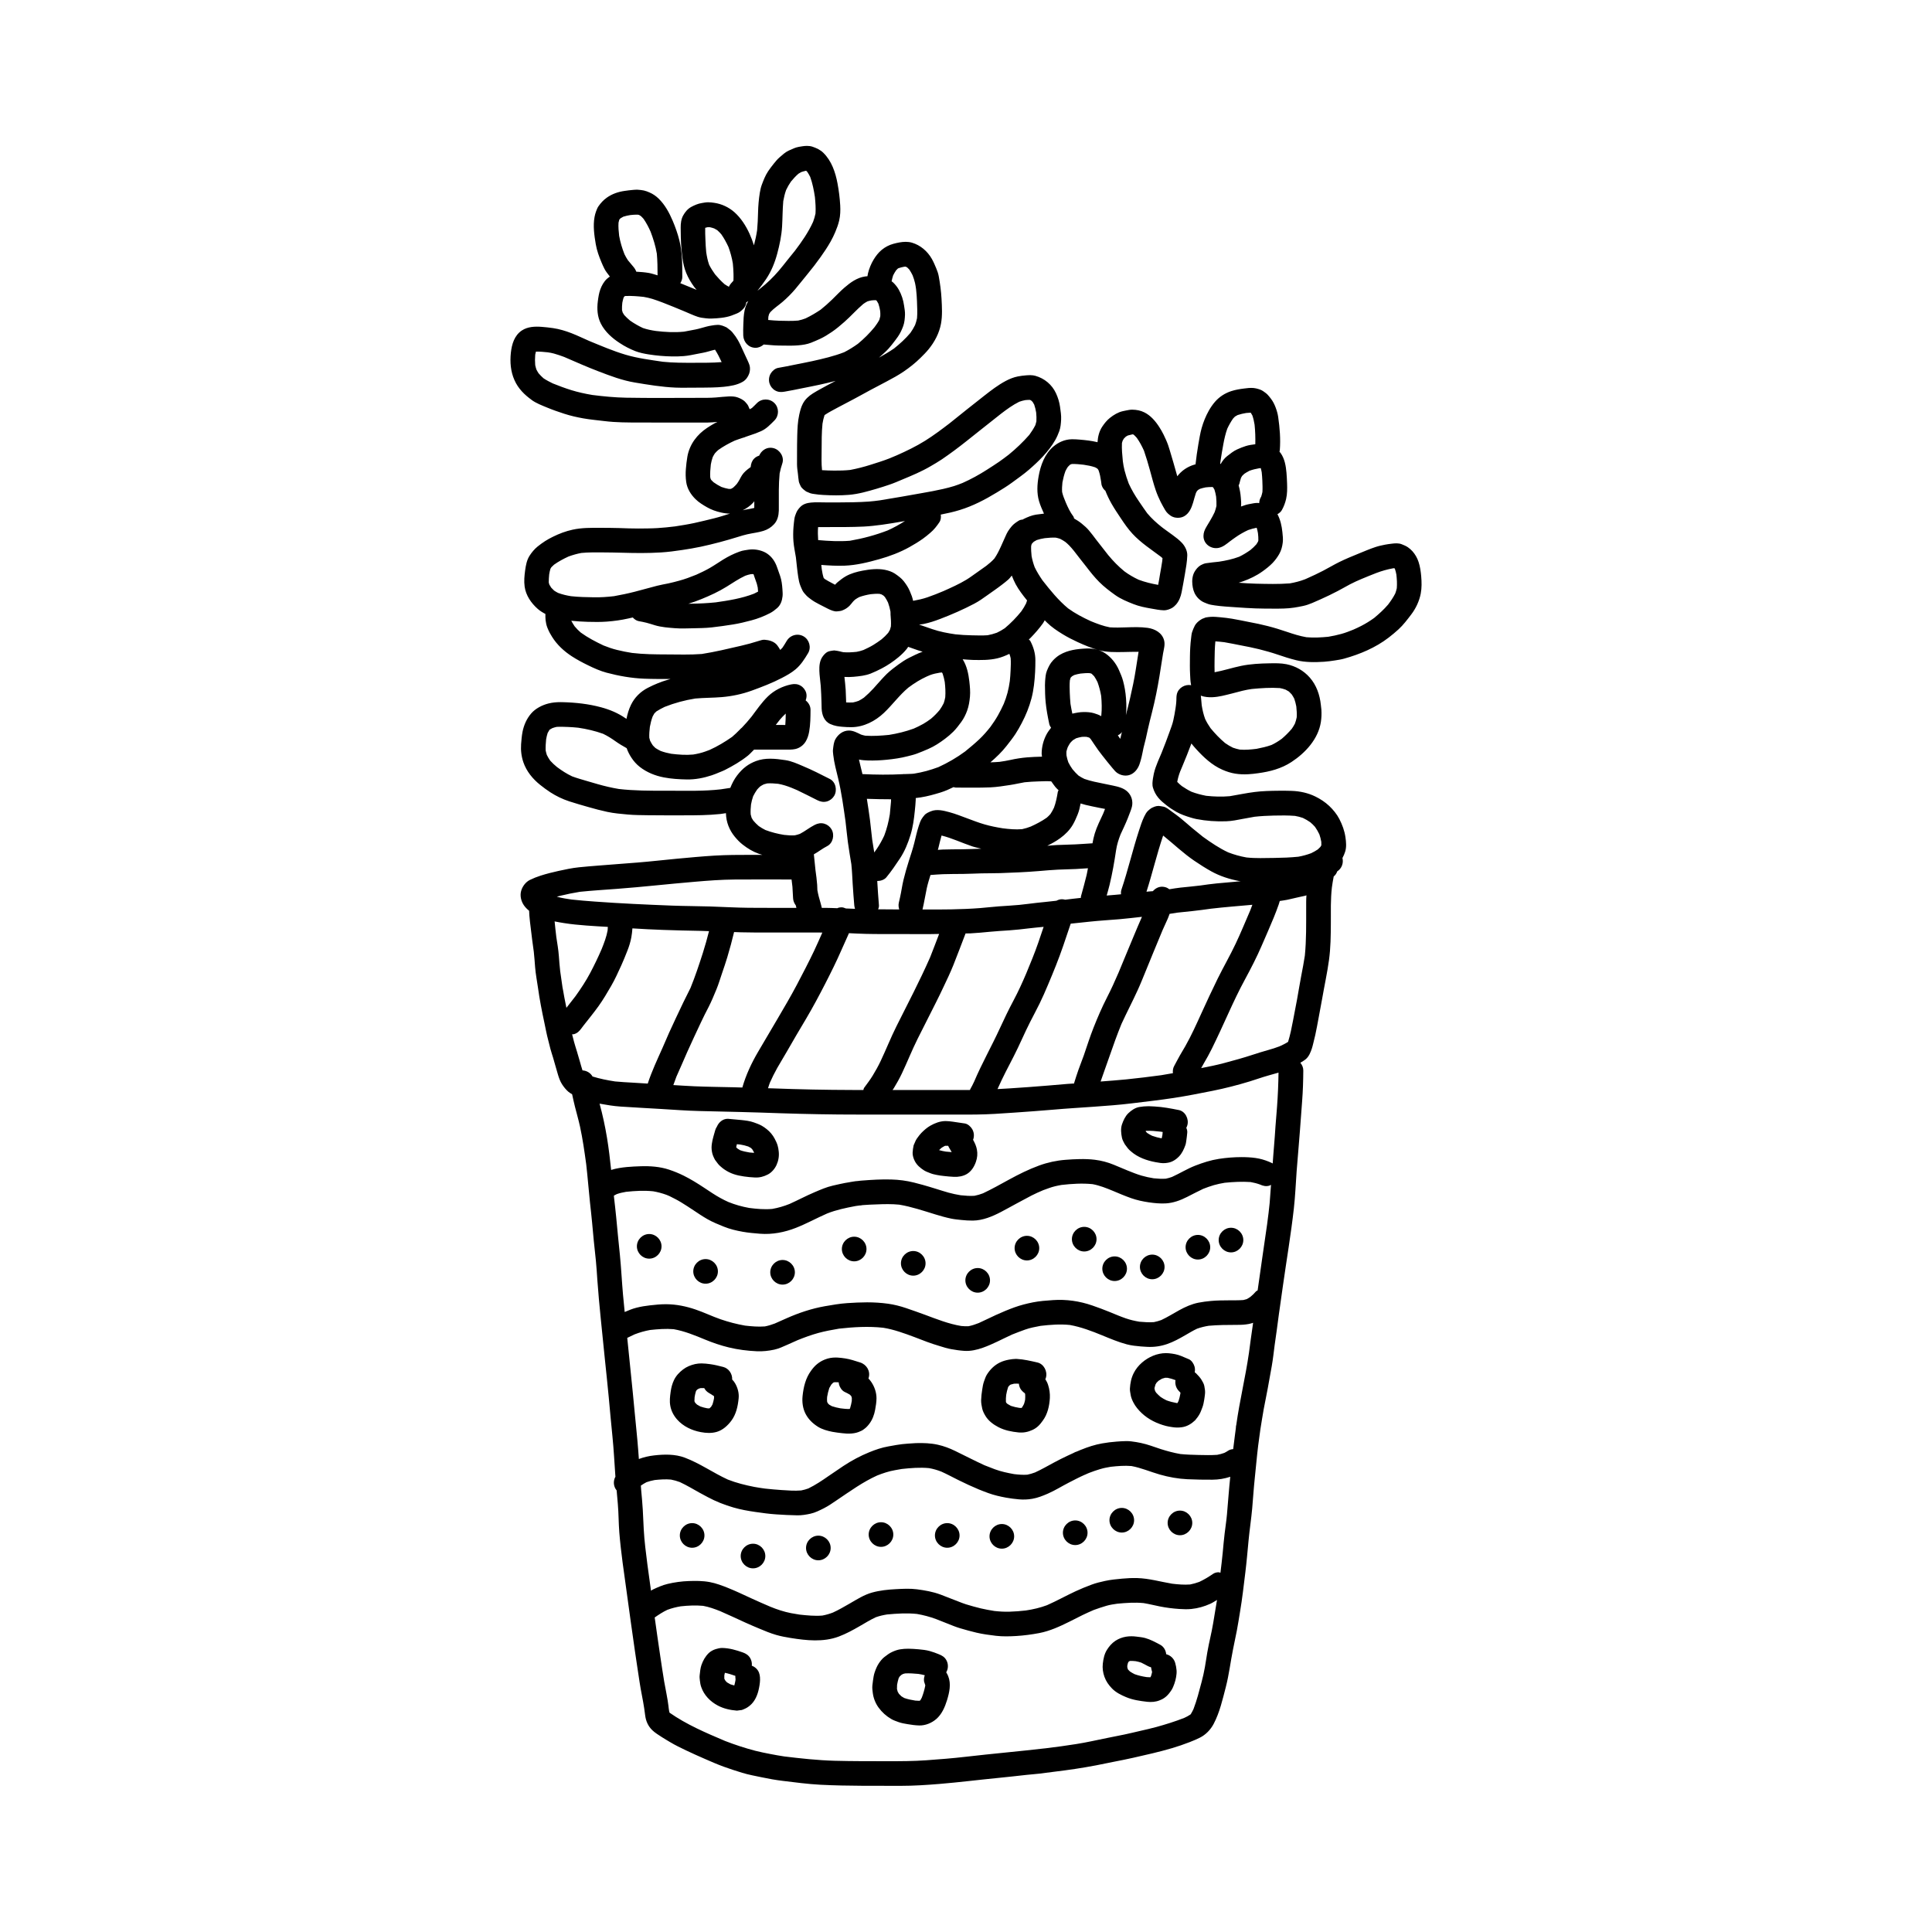 <?xml version="1.0" encoding="UTF-8"?>
<!-- Uploaded to: ICON Repo, www.svgrepo.com, Generator: ICON Repo Mixer Tools -->
<svg fill="#000000" width="800px" height="800px" version="1.1" viewBox="144 144 512 512" xmlns="http://www.w3.org/2000/svg">
 <path d="m284.91 250.01c1.223 0.871 2.684 1.422 4.066 1.992 1.492 0.621 3.019 1.152 4.555 1.648 1.641 0.531 3.312 0.91 5 1.215 1.871 0.336 3.769 0.492 5.652 0.727 3.109 0.387 6.254 0.375 9.383 0.383 3.074 0.008 6.148 0.008 9.223 0.008 2.922 0 5.844 0.02 8.766-0.004 0.859-0.008 1.715-0.094 2.57-0.168-0.23 0.117-0.473 0.215-0.699 0.34-0.715 0.402-1.406 0.82-2.086 1.277-1.301 0.871-2.406 1.902-3.324 3.18-0.922 1.281-1.598 2.863-1.859 4.43-0.184 1.082-0.309 2.168-0.395 3.262-0.094 1.148-0.07 2.258 0.086 3.402 0.25 1.793 1.207 3.336 2.484 4.59 0.875 0.859 1.984 1.535 3.051 2.144 1.148 0.66 2.422 1.098 3.715 1.387 0.773 0.176 1.566 0.285 2.359 0.285-1.367 0.426-2.731 0.887-4.117 1.227-1.777 0.434-3.559 0.887-5.348 1.27-1.684 0.363-3.394 0.629-5.098 0.895-1.559 0.191-3.113 0.355-4.68 0.449-1.684 0.102-3.371 0.098-5.051 0.113-1.684 0.012-3.367-0.07-5.047-0.121-1.66-0.051-3.324-0.055-4.984-0.062-2.465-0.008-4.973-0.043-7.391 0.492-1.82 0.398-3.551 1.051-5.219 1.879-0.707 0.352-1.402 0.715-2.066 1.148-0.684 0.449-1.352 0.918-1.988 1.438-0.844 0.691-1.535 1.512-2.125 2.434-0.746 1.156-0.988 2.547-1.176 3.879-0.195 1.449-0.332 2.852-0.133 4.309 0.324 2.332 1.727 4.371 3.469 5.902 0.617 0.543 1.309 0.965 2.031 1.34 0.008 0.559-0.016 1.121 0.055 1.68 0.09 0.727 0.215 1.301 0.477 1.977 0.184 0.473 0.387 0.91 0.617 1.352 0.195 0.371 0.41 0.723 0.633 1.074 1.309 2.094 3.141 3.781 5.195 5.125 1.391 0.902 2.816 1.66 4.305 2.387 1.562 0.766 3.238 1.52 4.93 1.973 3.238 0.863 6.578 1.453 9.93 1.59 2.34 0.094 4.684 0.078 7.023 0.082-0.203 0.059-0.406 0.113-0.609 0.172-1.875 0.543-3.672 1.273-5.406 2.168-1.945 1-3.512 2.547-4.465 4.508-0.578 1.188-0.941 2.434-1.195 3.715-0.109-0.074-0.23-0.137-0.34-0.215-1.93-1.332-4.09-2.227-6.348-2.84-3.359-0.91-6.805-1.285-10.281-1.367-0.168-0.004-0.336-0.008-0.504-0.008-1.086 0-2.168 0.09-3.227 0.363-1.664 0.426-3.422 1.324-4.547 2.629-1.199 1.387-1.949 3.086-2.301 4.879-0.207 1.078-0.297 2.184-0.379 3.281-0.117 1.629 0.082 3.273 0.613 4.809 0.828 2.387 2.469 4.391 4.422 5.953 0.871 0.695 1.773 1.371 2.711 1.977 1.566 1.008 3.203 1.801 4.977 2.387 1.691 0.562 3.418 1.035 5.129 1.531 1.648 0.477 3.297 0.91 4.977 1.27 1.793 0.387 3.66 0.539 5.481 0.707 1.738 0.156 3.496 0.156 5.238 0.184 3.176 0.043 6.348 0.027 9.523 0.027 3.246 0 6.492-0.012 9.723-0.352 0.504-0.055 1-0.148 1.5-0.223 0 0.031-0.004 0.062-0.004 0.094 0.055 2.266 0.891 4.387 2.324 6.129 0.641 0.781 1.324 1.5 2.125 2.121 1.309 1.02 2.66 1.84 4.238 2.41 0.316 0.113 0.637 0.195 0.953 0.297h-2.199-0.801c-3.207 0-6.406 0.008-9.609 0.195-3.375 0.203-6.742 0.527-10.109 0.836-3.469 0.324-6.934 0.734-10.406 1.008-3.457 0.273-6.906 0.539-10.355 0.805-1.703 0.133-3.414 0.273-5.113 0.449-1.832 0.188-3.648 0.578-5.449 0.973-1.582 0.348-3.148 0.742-4.691 1.234-0.977 0.309-1.938 0.688-2.859 1.141-1.117 0.543-2.004 1.734-2.328 2.914-0.359 1.301-0.008 2.742 0.742 3.828 0.391 0.559 0.859 1.02 1.371 1.43 0.023 0.441 0.047 0.879 0.074 1.32 0.059 1.02 0.223 2.035 0.332 3.051 0.242 2.176 0.535 4.336 0.836 6.508 0.152 1.355 0.242 2.715 0.348 4.074 0.145 1.848 0.508 3.68 0.77 5.516 0.422 3.086 1.027 6.137 1.68 9.184 0.328 1.547 0.605 3.094 1.016 4.617 0.207 0.777 0.391 1.559 0.59 2.34 0.207 0.789 0.484 1.566 0.715 2.356 0.445 1.492 0.84 3.004 1.293 4.492 0.258 0.863 0.578 1.75 1.062 2.508 0.473 0.738 1.02 1.418 1.68 1.996 0.312 0.273 0.66 0.461 1 0.672 0.242 1.098 0.473 2.195 0.75 3.281 0.449 1.77 0.953 3.512 1.344 5.293 0.711 3.281 1.18 6.613 1.637 9.941 0.391 3.379 0.645 6.777 1.004 10.164 0.191 1.789 0.402 3.574 0.566 5.367 0.141 1.582 0.273 3.16 0.438 4.738 0.184 1.758 0.387 3.516 0.555 5.269 0.172 1.699 0.27 3.402 0.387 5.106 0.238 3.371 0.555 6.727 0.887 10.09 0.352 3.609 0.723 7.211 1.098 10.82 0.352 3.43 0.727 6.859 1.047 10.289 0.316 3.426 0.617 6.852 0.969 10.27 0.352 3.445 0.523 6.906 0.766 10.359 0.008 0.121 0.023 0.238 0.031 0.355-0.645 1.156-0.543 2.598 0.32 3.641 0.109 1.172 0.203 2.348 0.309 3.519 0.227 2.535 0.195 5.086 0.398 7.625 0.43 5.316 1.234 10.582 1.961 15.863 0.688 5.246 1.469 10.484 2.199 15.727 0.375 2.672 0.816 5.332 1.203 8.008 0.34 2.344 0.883 4.648 1.23 6.988 0.09 0.656 0.18 1.316 0.27 1.977 0.203 1.48 0.785 2.785 1.875 3.836 0.727 0.707 1.676 1.273 2.523 1.828 0.699 0.453 1.434 0.871 2.148 1.305 1.383 0.832 2.852 1.543 4.305 2.234 1.648 0.785 3.316 1.531 4.988 2.258 1.641 0.715 3.289 1.438 4.973 2.051 1.609 0.59 3.238 1.105 4.879 1.613 1.684 0.52 3.441 0.824 5.16 1.191 1.848 0.391 3.703 0.723 5.574 0.949 3.301 0.402 6.629 0.852 9.957 1.027 3.734 0.195 7.465 0.254 11.207 0.277 3.387 0.016 6.769 0.016 10.156 0.016 3.414 0 6.824-0.223 10.23-0.504 5.168-0.426 10.312-1.078 15.473-1.582 2.574-0.246 5.141-0.547 7.707-0.828 1.105-0.117 2.211-0.191 3.312-0.32 1.355-0.16 2.707-0.34 4.059-0.52 3.664-0.441 7.309-0.977 10.938-1.672 1.586-0.301 3.16-0.645 4.746-0.957 1.695-0.332 3.394-0.664 5.082-1.047 3.445-0.777 6.902-1.551 10.297-2.551 1.586-0.469 3.137-1 4.676-1.598 0.906-0.352 1.801-0.73 2.668-1.156 1.598-0.789 2.887-2.121 3.711-3.684 1.598-3.031 2.363-6.461 3.219-9.754 0.855-3.297 1.242-6.688 1.918-10.02 0.34-1.66 0.688-3.32 1.012-4.981 0.32-1.641 0.562-3.305 0.84-4.953 0.594-3.481 0.98-6.992 1.414-10.496 0.34-2.773 0.574-5.566 0.84-8.352 0.266-2.859 0.715-5.703 0.969-8.562 0.238-2.695 0.402-5.387 0.691-8.082 0.305-2.824 0.535-5.656 0.883-8.477 0.18-1.297 0.352-2.594 0.523-3.887-0.039 0.289-0.078 0.578-0.113 0.867 0.051-0.383 0.102-0.762 0.152-1.145 0.012-0.074 0.02-0.148 0.031-0.227 0.297-1.773 0.559-3.559 0.879-5.324 0.34-1.836 0.738-3.664 1.07-5.504 0.355-1.98 0.723-3.961 1.07-5.941 0.32-1.828 0.523-3.676 0.758-5.516 0.367-2.602 0.746-5.199 1.074-7.809-0.004 0.039-0.012 0.078-0.016 0.117 0.066-0.488 0.129-0.973 0.195-1.465-0.039 0.289-0.078 0.578-0.113 0.867 0.336-2.5 0.727-4.992 1.059-7.488 0.961-6.809 2.125-13.598 2.891-20.438 0.371-3.301 0.504-6.617 0.742-9.926 0.254-3.512 0.609-7.008 0.855-10.512 0.191-2.695 0.398-5.383 0.602-8.078 0.207-2.695 0.289-5.383 0.305-8.086 0.004-0.773-0.312-1.465-0.781-2.031 0.492-0.312 1.004-0.582 1.465-0.973 0.824-0.703 1.27-1.848 1.598-2.84 0.133-0.387 0.215-0.789 0.324-1.188 0.203-0.789 0.391-1.59 0.574-2.383 0.355-1.582 0.621-3.184 0.926-4.773 0.312-1.633 0.621-3.262 0.906-4.898 0.586-3.398 1.336-6.773 1.801-10.191 0.441-3.234 0.473-6.488 0.488-9.742 0.012-3.156-0.086-6.309 0.273-9.449 0.137-0.984 0.289-1.969 0.488-2.941 0.062-0.055 0.125-0.105 0.188-0.164 0.355-0.328 0.586-0.734 0.742-1.172 1.195-0.77 1.715-2.207 1.383-3.547 0.293-0.527 0.531-1.086 0.719-1.68 0.383-1.219 0.258-2.559 0.082-3.793-0.246-1.73-0.82-3.301-1.621-4.859-0.664-1.289-1.645-2.481-2.691-3.473-1.078-1.016-2.359-1.852-3.684-2.5-1.953-0.953-4.106-1.41-6.273-1.488-1.16-0.043-2.32-0.043-3.481-0.031-2.109 0.016-4.223 0.066-6.316 0.328-2.219 0.273-4.394 0.754-6.598 1.113-2.102 0.184-4.172 0.125-6.262-0.105-1.32-0.258-2.602-0.59-3.859-1.062-0.902-0.434-1.738-0.945-2.57-1.504-0.434-0.352-0.848-0.715-1.234-1.121 0.18-0.945 0.434-1.871 0.785-2.766 0.188-0.445 0.375-0.895 0.562-1.34 0.852-2.012 1.645-4.027 2.41-6.07 0.398 0.512 0.82 1.004 1.246 1.469 1.992 2.191 4.203 4.273 6.949 5.477 1.109 0.488 2.207 0.852 3.402 1.043 1.156 0.184 2.277 0.227 3.441 0.164 0.871-0.043 1.742-0.152 2.606-0.27 3.144-0.418 6.18-1.211 8.863-2.965 3.707-2.422 7.121-6.109 7.809-10.625 0.164-1.098 0.203-2.141 0.133-3.246-0.031-0.43-0.094-0.859-0.141-1.281-0.281-2.641-1.152-5.199-2.922-7.219-1.621-1.852-3.777-3.066-6.188-3.551-1.492-0.301-3.004-0.262-4.508-0.238-2.496 0.039-5.035 0.172-7.481 0.672-2.367 0.488-4.68 1.258-7.059 1.691-0.031-1.035-0.023-2.074-0.012-3.106 0.02-1.695 0.047-3.387 0.215-5.074 0.781 0.039 1.562 0.129 2.34 0.215 1.488 0.246 2.961 0.562 4.441 0.848 1.605 0.309 3.207 0.613 4.797 1.012 1.637 0.414 3.269 0.863 4.859 1.406 1.66 0.57 3.312 1.105 5.019 1.52 2.406 0.586 4.894 0.555 7.348 0.398 0.961-0.062 1.922-0.203 2.871-0.348 0.82-0.125 1.652-0.254 2.453-0.477 4.168-1.16 8.324-2.906 11.77-5.555 0.91-0.699 1.797-1.438 2.644-2.211 1.277-1.176 2.312-2.559 3.359-3.93 1.223-1.602 2.144-3.559 2.523-5.539 0.289-1.516 0.254-3.043 0.125-4.574-0.113-1.293-0.293-2.594-0.703-3.824-0.34-1.043-0.898-2.019-1.629-2.836-0.367-0.402-0.738-0.723-1.191-1.043-0.512-0.355-1.07-0.57-1.648-0.805-0.812-0.328-1.797-0.254-2.644-0.145-0.586 0.07-1.176 0.145-1.754 0.258-0.863 0.168-1.723 0.355-2.559 0.633-1.523 0.504-3 1.148-4.488 1.75-1.699 0.688-3.394 1.391-5.043 2.195-1.461 0.715-2.852 1.566-4.301 2.312-1.395 0.719-2.812 1.398-4.254 2.031-0.199 0.086-0.398 0.176-0.602 0.262-1.312 0.504-2.629 0.836-4.004 1.078-2.996 0.234-6.019 0.148-9.027 0.078-1.516-0.035-3.023-0.141-4.531-0.254 0.371-0.105 0.738-0.223 1.102-0.352 1.871-0.664 3.629-1.512 5.238-2.668 0.934-0.672 1.848-1.383 2.648-2.211 0.68-0.707 1.277-1.527 1.762-2.371 0.547-0.961 0.809-1.984 0.938-3.062 0.109-0.91 0-1.805-0.094-2.711-0.176-1.707-0.52-3.266-1.312-4.789 0.477-0.27 0.91-0.617 1.191-1.125 0.5-0.906 0.863-1.871 1.098-2.879 0.32-1.363 0.305-2.754 0.262-4.141-0.031-0.949-0.082-1.887-0.16-2.832-0.156-1.793-0.473-3.711-1.543-5.211-0.094-0.133-0.211-0.246-0.312-0.371 0.023-0.148 0.078-0.281 0.09-0.434 0.227-2.918-0.012-5.859-0.43-8.754-0.125-0.867-0.379-1.746-0.691-2.562-0.309-0.809-0.672-1.547-1.195-2.238-0.305-0.406-0.598-0.785-0.949-1.152-0.336-0.344-0.754-0.613-1.141-0.898-0.527-0.383-1.246-0.578-1.867-0.73-0.422-0.102-0.855-0.137-1.293-0.137-0.227 0-0.453 0.008-0.676 0.023-0.395 0.027-0.789 0.086-1.184 0.133-1.156 0.141-2.281 0.324-3.394 0.68-1.707 0.547-3.199 1.504-4.371 2.859-0.613 0.707-1.16 1.508-1.617 2.32-0.824 1.461-1.441 3-1.902 4.609-0.402 1.41-0.617 2.883-0.879 4.32-0.316 1.766-0.539 3.547-0.75 5.328-0.078 0.02-0.16 0.016-0.238 0.039-1.84 0.527-3.469 1.605-4.59 3.106-0.152-0.527-0.301-1.062-0.453-1.594-0.41-1.434-0.805-2.867-1.246-4.293-0.242-0.781-0.453-1.57-0.723-2.344-0.336-0.957-0.762-1.887-1.207-2.801-0.332-0.684-0.719-1.34-1.125-1.98-0.988-1.551-2.269-3.059-3.934-3.902-1.047-0.531-2.086-0.715-3.254-0.738h-0.07c-0.484 0-1.035 0.121-1.492 0.203-0.332 0.059-0.637 0.129-0.969 0.203-1.246 0.289-2.359 0.969-3.348 1.746-0.828 0.656-1.465 1.449-2.051 2.324-0.828 1.234-1.176 2.695-1.27 4.16-0.059-0.016-0.109-0.043-0.168-0.055-1.484-0.344-3.043-0.52-4.559-0.645-0.633-0.055-1.27-0.094-1.91-0.094-0.082 0-0.16 0-0.242 0.004-1.762 0.039-3.426 0.762-4.766 1.887-2.359 1.988-3.441 4.988-3.965 7.945-0.383 2.168-0.512 4.426 0.113 6.562 0.332 1.129 0.82 2.227 1.309 3.312-0.703 0.078-1.406 0.16-2.102 0.266-1.156 0.176-2.238 0.648-3.285 1.152-0.066 0.031-0.121 0.094-0.188 0.129-0.375 0.062-0.758 0.098-1.094 0.309-0.676 0.422-1.348 0.875-1.871 1.484-0.348 0.414-0.707 0.883-1 1.352-0.262 0.41-0.453 0.863-0.656 1.309-0.484 1.098-0.996 2.18-1.469 3.281 0.07-0.164 0.141-0.332 0.211-0.496-0.469 1.074-1.012 2.137-1.68 3.106-0.645 0.727-1.383 1.34-2.144 1.938-0.816 0.586-1.629 1.176-2.457 1.742-0.949 0.648-1.848 1.355-2.836 1.949-1.922 1.16-3.981 2.074-6.027 2.992-1.418 0.594-2.84 1.172-4.293 1.668-1.234 0.422-2.504 0.699-3.781 0.93-0.109-0.41-0.195-0.828-0.344-1.23-0.336-0.891-0.699-1.836-1.215-2.648-0.551-0.875-1.176-1.75-1.996-2.391-0.438-0.34-0.871-0.68-1.34-0.98-0.777-0.492-1.73-0.805-2.629-0.977-1.918-0.367-3.965-0.129-5.863 0.23-1.523 0.285-3.121 0.723-4.473 1.496-0.77 0.438-1.457 0.988-2.141 1.547-0.254 0.203-0.473 0.441-0.688 0.688-0.293-0.156-0.582-0.312-0.875-0.465-0.645-0.344-1.273-0.672-1.879-1.066-0.09-0.086-0.176-0.172-0.262-0.262-0.25-0.758-0.391-1.547-0.512-2.336-0.043-0.375-0.082-0.746-0.121-1.121 2.043 0.16 4.094 0.273 6.137 0.199 3.125-0.113 6.246-0.883 9.246-1.73 2.734-0.773 5.461-1.797 7.945-3.176 1.242-0.684 2.426-1.414 3.582-2.227 0.684-0.484 1.336-1.031 1.973-1.574 0.949-0.793 1.723-1.773 2.402-2.793 0.41-0.617 0.477-1.336 0.371-2.039 1.699-0.328 3.387-0.703 5.043-1.215 3.5-1.07 6.769-2.785 9.887-4.688 1.336-0.816 2.695-1.641 3.953-2.57 1.492-1.105 3.039-2.168 4.441-3.379 2.66-2.301 5.234-4.805 7.004-7.875 0.441-0.766 0.785-1.578 1.09-2.406 0.344-0.934 0.422-1.992 0.48-2.981 0.07-1.141-0.133-2.324-0.285-3.445-0.176-1.258-0.535-2.43-1.07-3.59-1.055-2.293-3.066-3.961-5.496-4.633-0.785-0.215-1.641-0.18-2.449-0.117-0.727 0.055-1.457 0.152-2.172 0.289-1.113 0.215-2.231 0.672-3.227 1.203-2.031 1.09-3.852 2.484-5.66 3.902-3.09 2.414-6.156 4.867-9.211 7.328-2.106 1.609-4.227 3.207-6.477 4.613-2.391 1.492-4.922 2.711-7.492 3.852-0.668 0.277-1.336 0.559-2.004 0.84-1.66 0.645-3.352 1.168-5.051 1.703-1.746 0.551-3.512 1-5.312 1.34-1.402 0.145-2.789 0.18-4.207 0.168-1.082-0.012-2.164-0.035-3.242-0.109-0.199-1.75-0.121-3.523-0.113-5.281 0.012-2.344-0.004-4.703 0.23-7.035 0.125-0.77 0.293-1.531 0.543-2.266 0.016-0.016 0.031-0.031 0.051-0.047 1.098-0.746 2.301-1.344 3.461-1.977 1.434-0.777 2.875-1.52 4.316-2.277 1.453-0.762 2.879-1.582 4.328-2.356 1.422-0.766 2.863-1.504 4.293-2.266 1.559-0.828 3.109-1.664 4.574-2.668 1.551-1.062 3.035-2.238 4.379-3.562 0.762-0.746 1.504-1.492 2.18-2.316 1.602-1.965 2.809-4.25 3.277-6.754 0.398-2.141 0.262-4.449 0.145-6.621-0.109-2-0.375-3.977-0.734-5.949-0.129-0.719-0.375-1.418-0.656-2.09-0.359-0.867-0.723-1.727-1.184-2.543-1.156-2.023-3.023-3.629-5.262-4.285-0.539-0.156-1.098-0.223-1.66-0.223-1.109 0-2.242 0.25-3.285 0.531-1.125 0.305-2.191 0.867-3.086 1.609-0.859 0.715-1.551 1.617-2.129 2.57-0.68 1.117-1.176 2.359-1.496 3.629-0.062 0.254-0.094 0.52-0.141 0.777-0.215 0.031-0.434 0.035-0.648 0.066-2.113 0.316-3.871 1.594-5.445 2.953-1.145 0.984-2.18 2.102-3.266 3.156-0.969 0.945-1.988 1.844-3.043 2.691-1.281 0.863-2.602 1.641-3.988 2.305-0.645 0.242-1.285 0.445-1.965 0.578-1.684 0.152-3.379 0.082-5.062 0.047-0.961-0.02-1.922-0.121-2.883-0.203 0.016-0.281 0.016-0.562 0.043-0.844 0.047-0.234 0.105-0.469 0.18-0.699 0.102-0.184 0.211-0.355 0.328-0.527 0.961-1.023 2.16-1.793 3.223-2.703 1.211-1.035 2.328-2.16 3.367-3.371 1.113-1.301 2.144-2.668 3.246-3.981 1.223-1.465 2.383-2.992 3.496-4.547 0.949-1.32 1.852-2.688 2.652-4.102 0.453-0.812 0.863-1.645 1.227-2.504 0.43-1.012 0.793-2.004 1.047-3.082 0.309-1.309 0.348-2.703 0.27-4.047-0.113-1.945-0.355-3.867-0.715-5.789-0.551-2.953-1.566-5.953-3.758-8.109-0.789-0.777-1.797-1.242-2.832-1.598-0.484-0.164-0.984-0.227-1.488-0.227-0.723 0-1.449 0.125-2.144 0.246-0.934 0.16-1.871 0.613-2.719 1.004-0.887 0.406-1.656 1.129-2.387 1.758-0.57 0.488-1.051 1.066-1.516 1.645-0.547 0.68-1.074 1.367-1.559 2.094-0.711 1.07-1.188 2.301-1.637 3.492-0.262 0.695-0.426 1.434-0.547 2.168-0.285 1.746-0.422 3.469-0.469 5.234-0.035 1.578-0.105 3.148-0.25 4.719-0.203 1.34-0.492 2.672-0.84 3.988-0.336-1.059-0.727-2.098-1.18-3.098-0.961-2.098-2.269-4.148-4.004-5.688-1.484-1.309-3.375-2.195-5.332-2.477-0.562-0.082-1.074-0.145-1.637-0.145h-0.055c-0.543 0.004-1.082 0.117-1.613 0.203-0.977 0.148-1.949 0.57-2.809 1.035-0.938 0.512-1.633 1.367-2.137 2.281-0.535 0.969-0.656 2.144-0.648 3.234 0.004 0.867 0.023 1.734 0.039 2.602 0.043 1.859 0.199 3.684 0.449 5.523 0.18 1.312 0.469 2.606 0.969 3.832 0.555 1.363 1.277 2.559 2.133 3.738 0.195 0.273 0.434 0.504 0.641 0.762-1.434-0.605-2.887-1.18-4.328-1.766 0.305-0.496 0.531-1.043 0.527-1.66-0.008-3.254 0.016-6.609-0.801-9.777-0.441-1.734-1.035-3.426-1.734-5.07-0.922-2.164-2.043-4.258-3.746-5.914-0.68-0.668-1.516-1.242-2.387-1.613-0.523-0.227-0.957-0.402-1.496-0.527-0.531-0.125-1.09-0.16-1.629-0.207-0.098-0.008-0.195-0.012-0.293-0.012-0.375 0-0.754 0.047-1.121 0.074-0.691 0.051-1.379 0.156-2.066 0.25-1.691 0.234-3.324 0.785-4.727 1.785-0.914 0.648-1.559 1.363-2.211 2.277-0.277 0.387-0.496 0.977-0.656 1.398-0.176 0.48-0.297 0.957-0.391 1.457-0.434 2.344-0.07 4.867 0.324 7.199 0.277 1.66 0.883 3.316 1.535 4.859 0.227 0.531 0.453 1.047 0.711 1.562 0.352 0.719 0.852 1.344 1.34 1.969 0.051 0.062 0.105 0.121 0.156 0.184-0.258 0.199-0.527 0.383-0.77 0.598-0.809 0.727-1.402 1.809-1.77 2.82-0.367 1.023-0.516 2.066-0.656 3.141-0.258 2.039-0.133 4.102 0.824 5.965 1.098 2.133 2.988 3.82 4.981 5.106 0.668 0.43 1.34 0.852 2.047 1.199 0.688 0.34 1.375 0.676 2.094 0.949 1.156 0.434 2.344 0.676 3.562 0.867 2.031 0.316 4.094 0.504 6.152 0.531 1.047 0.016 2.086-0.004 3.129-0.09 1.238-0.098 2.445-0.375 3.66-0.609 0.98-0.188 1.965-0.352 2.922-0.637 0.562-0.164 1.121-0.324 1.688-0.453 0.676 1.039 1.23 2.16 1.754 3.293-2.457 0.203-4.934 0.176-7.394 0.18-2.742 0.004-5.465 0.012-8.195-0.273-3.34-0.5-6.68-0.914-9.93-1.883-3.262-0.973-6.422-2.336-9.574-3.629-1.559-0.676-3.094-1.43-4.68-2.047-1.617-0.625-3.231-1.113-4.949-1.363-0.996-0.145-1.988-0.25-2.988-0.328-1.777-0.133-3.68-0.059-5.215 0.949-2.012 1.32-2.688 3.656-2.934 5.922-0.262 2.461-0.066 4.973 0.957 7.25 0.973 2.227 2.668 3.891 4.574 5.258zm86.09 141.39c3.223 0.156 6.449 0.137 9.676 0.141 3.336 0.004 6.672 0.004 10.012 0.004 0.727 0 1.457-0.039 2.188-0.039-0.785 2.066-1.57 4.133-2.383 6.188-2.734 6.215-5.894 12.227-8.93 18.293-1.5 3.004-2.734 6.141-4.172 9.176-0.633 1.34-1.363 2.652-2.137 3.914-0.684 1.121-1.48 2.148-2.254 3.207-0.113 0.16-0.133 0.379-0.199 0.574h-2.891c-7.082-0.016-14.176-0.16-21.258-0.43-0.371-0.016-0.746-0.02-1.117-0.031 0.16-0.477 0.293-0.961 0.477-1.434 0.586-1.328 1.227-2.625 1.938-3.891 0.805-1.434 1.684-2.816 2.492-4.246 1.695-2.984 3.453-5.938 5.207-8.891 1.773-3 3.406-6.062 5-9.16 1.531-2.981 3.023-5.977 4.359-9.047 0.645-1.48 1.312-2.949 1.977-4.422 0.672 0.035 1.344 0.059 2.016 0.094zm11.098-73.227c0.816-0.676 1.543-1.383 2.211-2.215 0.141-0.176 0.242-0.359 0.371-0.535 0.871 0.312 1.742 0.633 2.617 0.918 0.402 0.129 0.812 0.234 1.215 0.367-0.043 0.016-0.09 0.027-0.129 0.043-0.066 0.027-0.133 0.055-0.199 0.082-0.133 0.043-0.262 0.094-0.387 0.156-0.02 0.008-0.039 0.016-0.059 0.023-0.211 0.066-0.41 0.152-0.602 0.258-0.16 0.062-0.32 0.133-0.484 0.211-0.609 0.281-1.203 0.566-1.793 0.875-0.945 0.488-1.867 1.086-2.727 1.715-1.078 0.785-2.144 1.59-3.117 2.516-0.473 0.453-0.914 0.953-1.363 1.426-0.762 0.812-1.469 1.672-2.227 2.488-0.781 0.848-1.598 1.633-2.473 2.379-0.453 0.316-0.914 0.602-1.41 0.852-0.484 0.176-0.973 0.316-1.48 0.422-0.609 0.039-1.223 0.027-1.832-0.004 0-0.172-0.004-0.348-0.008-0.52-0.027-0.945-0.059-1.883-0.109-2.82-0.062-1.137-0.223-2.277-0.332-3.418 0.809 0.051 1.621 0.039 2.438-0.035 1.547-0.145 3.082-0.297 4.535-0.863 0.988-0.391 1.945-0.859 2.894-1.344 1.574-0.82 3.07-1.836 4.449-2.977zm16.648 17.152c0.66-0.898 1.164-1.926 1.547-2.969 0.449-1.223 0.637-2.477 0.758-3.769 0.117-1.316-0.02-2.688-0.164-4-0.227-1.996-0.664-4.141-1.77-5.871 0.902 0.062 1.801 0.16 2.707 0.176 2.18 0.039 4.316 0.078 6.461-0.422 1.102-0.254 2.16-0.688 3.191-1.184 0.027 0.055 0.059 0.109 0.086 0.164 0.113 0.328 0.203 0.656 0.277 0.996 0.078 1.082 0.02 2.18-0.023 3.262-0.039 0.93-0.113 1.855-0.207 2.781-0.152 1.047-0.336 2.082-0.609 3.106-0.262 1-0.602 1.965-0.988 2.922-0.477 1.043-0.98 2.074-1.551 3.074-0.605 1.066-1.277 2.066-2 3.059-0.914 1.152-1.875 2.266-2.949 3.277-1.203 1.133-2.469 2.184-3.75 3.227-2.215 1.633-4.574 3-7.074 4.144-1.043 0.375-2.09 0.727-3.16 1.02-1.105 0.305-2.219 0.527-3.344 0.715-0.867 0.09-1.746 0.066-2.617 0.117-0.035 0-0.066-0.023-0.105-0.023-0.059 0-0.105 0.031-0.164 0.035-3.578 0.191-7.172 0.156-10.75-0.016-0.02-0.082-0.027-0.164-0.047-0.242-0.285-1.203-0.602-2.402-0.867-3.609 0.785 0.156 1.594 0.219 2.383 0.242 1.652 0.047 3.336-0.031 4.977-0.195 1.867-0.188 3.727-0.453 5.547-0.926 0.793-0.203 1.605-0.391 2.379-0.676 1.047-0.387 2.066-0.816 3.086-1.258 1.609-0.695 3.055-1.656 4.449-2.707 0.77-0.578 1.492-1.188 2.172-1.867 0.785-0.781 1.461-1.684 2.121-2.582zm18.391-22.309c1.164-1.203 2.277-2.465 3.254-3.832 0.18-0.25 0.309-0.535 0.473-0.801 0.203 0.203 0.402 0.414 0.609 0.617 1.238 1.211 2.695 2.188 4.164 3.082 1.273 0.777 2.606 1.461 3.961 2.082 1.801 0.828 3.703 1.609 5.617 2.137 2.133 0.586 4.316 0.523 6.5 0.496 1.336-0.016 2.68-0.078 4.019-0.062-0.262 1.566-0.504 3.141-0.742 4.711-0.387 2.562-0.945 5.109-1.52 7.633-0.34 1.492-0.727 2.973-1.102 4.461 0.07-0.633 0.129-1.266 0.129-1.906 0.004-1.684-0.109-3.379-0.398-5.039-0.125-0.711-0.281-1.406-0.465-2.106-0.266-1.023-0.699-2.004-1.125-2.969-0.762-1.734-2.055-3.348-3.629-4.398-1.352-0.902-2.93-1.27-4.531-1.27-0.164 0-0.328 0.004-0.492 0.012-2.422 0.105-4.875 0.418-6.996 1.672-0.672 0.395-1.301 0.938-1.828 1.504-0.762 0.809-1.164 1.691-1.586 2.699-0.355 0.863-0.406 1.871-0.484 2.789-0.031 0.344-0.043 0.695-0.039 1.043 0.012 1.504 0.035 3.016 0.18 4.512 0.191 1.949 0.551 3.852 0.957 5.762 0.082 0.383 0.266 0.715 0.484 1.016-0.422 0.539-0.84 1.09-1.164 1.684-0.859 1.586-1.324 3.371-1.336 5.168 0 0.27 0.074 0.543 0.102 0.816h-0.074c-1.297 0.027-2.59 0.078-3.879 0.184-1.484 0.125-2.953 0.352-4.402 0.676-0.965 0.215-1.941 0.371-2.922 0.512-0.801 0.09-1.605 0.082-2.406 0.129 1.559-1.34 3.043-2.754 4.297-4.367 0.801-1.027 1.613-2.043 2.328-3.133 0.617-0.934 1.148-1.902 1.672-2.891 1.105-2.078 1.992-4.293 2.594-6.57 0.598-2.273 0.832-4.668 0.961-7.008 0.055-1.023 0.07-2.051 0.07-3.082 0-1.824-0.504-3.523-1.352-5.121-0.09-0.168-0.266-0.242-0.383-0.383 0.164-0.152 0.332-0.301 0.484-0.457zm14.023 19.684c-0.977 0.004-2.019 0.203-2.981 0.426-0.176-0.863-0.355-1.727-0.492-2.602-0.094-1-0.152-2-0.191-3.008-0.039-1.059-0.062-2.125 0.023-3.184 0.051-0.238 0.113-0.469 0.188-0.695l0.035-0.059c0.113-0.125 0.234-0.242 0.359-0.355 0.191-0.121 0.383-0.23 0.582-0.332 0.543-0.172 1.09-0.289 1.652-0.387 0.82-0.086 1.648-0.156 2.473-0.109 0.129 0.031 0.258 0.066 0.383 0.105 0.047 0.027 0.094 0.055 0.137 0.082 0.223 0.199 0.43 0.406 0.633 0.629 0.34 0.508 0.637 1.027 0.898 1.578 0.434 1.199 0.75 2.406 0.965 3.66 0.156 1.715 0.207 3.422 0.035 5.133-0.012 0.07-0.02 0.141-0.031 0.211-0.594-0.359-1.312-0.605-1.961-0.797-0.855-0.25-1.82-0.301-2.707-0.297zm45.621 153.61c-0.418 0.5-0.883 0.934-1.379 1.344-0.32 0.23-0.645 0.438-0.996 0.625-0.293 0.098-0.582 0.176-0.891 0.242-1.219 0.098-2.441 0.062-3.664 0.078-1.652 0.016-3.324 0.012-4.977 0.172-1.098 0.105-2.188 0.238-3.273 0.453-1.785 0.352-3.461 1.102-5.047 1.973-1.609 0.883-3.144 1.859-4.809 2.633-0.641 0.23-1.277 0.414-1.938 0.547-1.289 0.094-2.566 0.004-3.852-0.109-1.246-0.203-2.457-0.488-3.66-0.906-1.406-0.488-2.785-1.074-4.156-1.641-1.527-0.625-3.062-1.195-4.621-1.734-3.387-1.176-6.887-1.695-10.477-1.445-1.773 0.121-3.57 0.25-5.316 0.598-1.664 0.332-3.277 0.742-4.875 1.316-1.676 0.598-3.312 1.301-4.93 2.031-1.52 0.684-3 1.449-4.523 2.129-0.895 0.355-1.789 0.66-2.734 0.844-0.648 0.035-1.285 0-1.934-0.059-3.312-0.547-6.449-1.797-9.582-2.965-1.676-0.617-3.352-1.207-5.039-1.781-1.559-0.527-3.133-0.926-4.762-1.156-1.852-0.254-3.684-0.367-5.551-0.367-1.766 0-3.516 0.094-5.269 0.207-1.992 0.137-3.965 0.477-5.922 0.82-3.504 0.617-6.898 1.754-10.148 3.195-1.043 0.461-2.09 0.922-3.133 1.391-0.859 0.328-1.715 0.59-2.621 0.77-1.758 0.137-3.508-0.02-5.258-0.215-2.223-0.395-4.375-0.949-6.512-1.688-2.238-0.777-4.379-1.824-6.621-2.582-2.531-0.863-5.09-1.383-7.777-1.398-1.434-0.008-2.863 0.141-4.289 0.301-1.203 0.133-2.394 0.324-3.566 0.625-1.078 0.273-2.113 0.691-3.133 1.137-0.152-1.543-0.312-3.086-0.449-4.633-0.309-3.492-0.473-7-0.82-10.488-0.332-3.344-0.688-6.684-0.984-10.031-0.148-1.711-0.383-3.426-0.562-5.133-0.02-0.184-0.035-0.367-0.051-0.551 0.258-0.133 0.508-0.285 0.77-0.406 0.797-0.281 1.605-0.461 2.438-0.602 2.371-0.258 4.836-0.391 7.207-0.145 1.207 0.207 2.367 0.52 3.523 0.938 0.27 0.098 0.527 0.215 0.793 0.332 1.059 0.527 2.113 1.051 3.121 1.672 1.094 0.672 2.164 1.367 3.231 2.078 1.219 0.812 2.43 1.633 3.699 2.359 1.383 0.789 2.867 1.391 4.344 1.984 1.613 0.656 3.316 1.059 5.027 1.363 1.516 0.273 3.062 0.398 4.598 0.523 3.231 0.25 6.473-0.379 9.477-1.555 2.828-1.109 5.5-2.59 8.281-3.809 2.398-0.957 4.883-1.469 7.41-1.953 0.09-0.012 0.176-0.027 0.258-0.043 0.027-0.004 0.051-0.008 0.078-0.012 0.273-0.039 0.547-0.074 0.82-0.113 0.258 0 0.52-0.031 0.777-0.094 1.234-0.121 2.488-0.141 3.723-0.195 2.004-0.086 4.047-0.133 6.047 0.066 3.285 0.551 6.492 1.645 9.676 2.617 1.34 0.41 2.672 0.785 4.051 1.074 0.902 0.191 1.848 0.277 2.766 0.371 1.012 0.105 2.023 0.172 3.043 0.16 2.602-0.027 5.137-1.09 7.41-2.273 1.371-0.719 2.715-1.473 4.074-2.207 1.34-0.723 2.672-1.445 4.019-2.148 1.016-0.527 2.066-0.98 3.121-1.43 0.492-0.18 0.988-0.359 1.48-0.535 1.082-0.398 2.207-0.648 3.34-0.848 2.731-0.312 5.508-0.492 8.246-0.215 1.875 0.348 3.617 1.043 5.371 1.766 1.605 0.684 3.211 1.359 4.856 1.945 1.531 0.539 3.082 0.871 4.684 1.109 1.473 0.215 2.957 0.359 4.449 0.285 2.027-0.105 3.914-0.809 5.703-1.715 1.422-0.719 2.828-1.465 4.269-2.144 0.93-0.359 1.859-0.703 2.812-0.977 0.961-0.277 1.922-0.477 2.906-0.637 2.262-0.223 4.559-0.344 6.824-0.188 0.848 0.148 1.676 0.355 2.484 0.648 0.812 0.375 1.586 0.559 2.477 0.316 0.168-0.047 0.305-0.16 0.465-0.23-0.105 1.617-0.219 3.227-0.359 4.84-0.156 1.754-0.402 3.5-0.625 5.25-0.012 0.098-0.023 0.199-0.035 0.297-0.82 5.863-1.73 11.715-2.523 17.582-0.164 0.117-0.375 0.195-0.504 0.348zm-41.156 47c0.895-0.277 1.824-0.438 2.746-0.598 1.816-0.195 3.656-0.355 5.481-0.195 2.582 0.477 4.996 1.531 7.512 2.254 2.387 0.68 4.801 1.121 7.285 1.238 2.223 0.105 4.445 0.137 6.668 0.125 1.59-0.008 3.199-0.266 4.715-0.773-0.352 3.328-0.582 6.656-0.875 9.984-0.148 1.691-0.418 3.379-0.617 5.062-0.203 1.699-0.355 3.402-0.512 5.109-0.16 1.762-0.391 3.519-0.598 5.277-0.164-0.027-0.316-0.129-0.48-0.129-0.543 0-1.082 0.145-1.547 0.469-1.137 0.789-2.316 1.488-3.566 2.078-0.805 0.297-1.605 0.531-2.449 0.691-1.578 0.121-3.184-0.016-4.758-0.203-3.106-0.523-6.125-1.41-9.293-1.496-1.309-0.035-2.648 0.035-3.949 0.152-1.535 0.145-3.086 0.285-4.59 0.621-1.188 0.258-2.363 0.543-3.5 0.965-1.438 0.527-2.852 1.113-4.238 1.754-2.555 1.184-5.019 2.566-7.594 3.699-1.828 0.684-3.695 1.113-5.621 1.402-1.441 0.168-2.887 0.277-4.336 0.32-1.348 0.039-2.676-0.043-4.012-0.191-1.215-0.203-2.414-0.41-3.617-0.695-1.309-0.309-2.59-0.688-3.875-1.07-0.676-0.199-1.34-0.492-1.996-0.734-0.602-0.223-1.199-0.457-1.793-0.695-0.977-0.391-1.953-0.777-2.945-1.145-2.035-0.758-4.152-1.125-6.297-1.406-1.82-0.234-3.691-0.133-5.519-0.035-2.129 0.105-4.285 0.332-6.34 0.898-2.129 0.59-4.019 1.809-5.914 2.902-1.473 0.844-2.941 1.707-4.488 2.41-0.918 0.348-1.828 0.613-2.789 0.789-2.004 0.168-4.031-0.043-6.031-0.254-0.758-0.121-1.516-0.242-2.269-0.387-1.891-0.371-3.684-0.969-5.457-1.691-1.727-0.734-3.441-1.488-5.148-2.273-2.023-0.93-4.035-1.895-6.106-2.723-1.582-0.633-3.141-1.223-4.824-1.543-1.855-0.348-3.723-0.34-5.598-0.273-1.867 0.062-3.762 0.328-5.574 0.758-1.324 0.316-2.598 0.879-3.824 1.453-0.203 0.094-0.379 0.227-0.574 0.332-0.309-2.297-0.613-4.594-0.945-6.887-0.391-3.102-0.805-6.207-0.973-9.324-0.098-1.746-0.156-3.496-0.258-5.238-0.105-1.75-0.262-3.496-0.43-5.242-0.035-0.379-0.051-0.762-0.082-1.145 0.48-0.332 0.973-0.637 1.496-0.906 0.711-0.258 1.434-0.438 2.184-0.574 1.434-0.152 2.863-0.25 4.297-0.121 0.812 0.156 1.59 0.375 2.359 0.664 1.809 0.844 3.539 1.879 5.277 2.848 0.695 0.387 1.402 0.758 2.098 1.129 2.172 1.172 4.469 2.07 6.832 2.758 1.891 0.551 3.852 0.902 5.797 1.18 1.828 0.258 3.664 0.527 5.508 0.641 1.867 0.125 3.731 0.227 5.602 0.254 1.168 0.02 2.352-0.18 3.484-0.426 1.246-0.266 2.438-0.883 3.57-1.445 1.242-0.621 2.383-1.449 3.535-2.219 3.445-2.312 6.785-4.742 10.578-6.461 1.52-0.605 3.094-1.129 4.707-1.41 0.613-0.109 1.227-0.219 1.84-0.324 2.394-0.258 4.789-0.449 7.191-0.227 1.145 0.199 2.231 0.516 3.312 0.941 1.512 0.684 2.977 1.477 4.461 2.215 1.793 0.887 3.594 1.727 5.445 2.496 0.824 0.34 1.652 0.648 2.496 0.961 1.539 0.562 3.113 0.918 4.727 1.215 1.121 0.203 2.269 0.348 3.402 0.449 1.188 0.105 2.394 0.055 3.562-0.152 1.453-0.254 2.754-0.781 4.102-1.363 1.922-0.836 3.719-1.98 5.59-2.934 1.363-0.695 2.723-1.414 4.125-2.035 0.215-0.07 0.422-0.16 0.617-0.27 0.012-0.004 0.023-0.012 0.039-0.016 0.18-0.074 0.359-0.152 0.539-0.227 0.992-0.391 1.996-0.73 3.023-1.039zm-2.961 0.996c0.047-0.02 0.094-0.039 0.141-0.062 0.188-0.078 0.375-0.16 0.562-0.238-0.234 0.102-0.469 0.199-0.703 0.301zm-134.31-106.68c-0.246-0.73-0.434-1.469-0.652-2.215-0.262-0.91-0.535-1.824-0.801-2.734-0.246-0.855-0.547-1.699-0.77-2.559-0.176-0.672-0.348-1.344-0.52-2.016 0.16-0.02 0.328 0.012 0.484-0.031 0.891-0.246 1.418-0.789 1.949-1.5 0.199-0.262 0.395-0.527 0.594-0.789 1.344-1.711 2.727-3.398 3.996-5.168 1.223-1.703 2.281-3.523 3.332-5.332 1.027-1.77 1.867-3.668 2.719-5.523 0.566-1.234 1.055-2.504 1.559-3.762 0.469-1.168 0.836-2.363 1.066-3.598 0.145-0.785 0.227-1.574 0.285-2.367 2.707 0.156 5.41 0.324 8.121 0.406 3.375 0.105 6.742 0.215 10.121 0.258 0.688 0.012 1.371 0.051 2.059 0.074-0.492 1.949-1.031 3.887-1.641 5.797-0.996 3.113-2.031 6.219-3.262 9.246-0.621 1.281-1.277 2.543-1.898 3.816-0.672 1.379-1.312 2.766-1.969 4.148-1.246 2.633-2.445 5.273-3.57 7.957-1.379 3.098-2.848 6.195-3.898 9.43-1.289-0.082-2.578-0.164-3.871-0.242-1.605-0.094-3.199-0.168-4.797-0.328-2.012-0.309-4.016-0.707-5.961-1.309-0.547-0.957-1.559-1.559-2.656-1.617 0-0.012-0.012-0.027-0.02-0.043zm184.07 9.73c-0.129 1.699-0.289 3.394-0.406 5.098-0.125 1.758-0.227 3.519-0.387 5.277-0.141 1.539-0.238 3.086-0.355 4.625-0.043-0.023-0.07-0.078-0.117-0.102-1.129-0.527-2.269-0.949-3.488-1.207-1.238-0.258-2.496-0.355-3.754-0.387-0.289-0.008-0.578-0.012-0.871-0.012-2.012 0-4.055 0.164-6.031 0.469-2.18 0.336-4.215 1-6.266 1.793-2.137 0.832-4.086 2.055-6.168 2.996-0.539 0.191-1.07 0.344-1.629 0.461-1.078 0.074-2.137 0.004-3.211-0.105-1.105-0.176-2.18-0.402-3.262-0.719-1.25-0.371-2.461-0.863-3.668-1.348-1.219-0.516-2.438-1.027-3.66-1.527-1.621-0.668-3.273-1.098-5.012-1.316-1.34-0.164-2.66-0.203-4.008-0.18-1.25 0.016-2.492 0.102-3.734 0.191-2.402 0.18-4.75 0.691-7.008 1.512-2.758 1.004-5.394 2.32-7.965 3.723-2.289 1.25-4.559 2.535-6.918 3.644-0.734 0.281-1.477 0.504-2.254 0.656-1.23 0.09-2.461-0.02-3.688-0.145-1.078-0.176-2.125-0.398-3.188-0.688-1.117-0.305-2.219-0.676-3.328-1.012-1.176-0.352-2.352-0.738-3.539-1.055-0.766-0.203-1.527-0.406-2.293-0.605-1.969-0.492-3.969-0.758-6-0.812-2.594-0.078-5.215 0.082-7.797 0.285-0.172 0.012-0.344 0.02-0.516 0.043-0.145 0.02-0.289 0.039-0.434 0.059-0.523 0.02-1.059 0.109-1.578 0.195-0.191 0.016-0.383 0.047-0.566 0.094-0.02 0.004-0.035 0.008-0.055 0.016-0.922 0.141-1.844 0.316-2.754 0.52-0.59 0.137-1.188 0.27-1.781 0.402-1.699 0.383-3.301 1.09-4.898 1.77-2.238 0.953-4.387 2.098-6.602 3.094-1.484 0.594-3.008 1.043-4.586 1.316-2.051 0.191-4.078 0-6.113-0.258-1.91-0.344-3.731-0.855-5.516-1.578-1.465-0.656-2.84-1.426-4.188-2.301-0.801-0.516-1.586-1.039-2.375-1.566-1.723-1.141-3.465-2.211-5.312-3.129-1.238-0.617-2.551-1.145-3.863-1.582-2.387-0.793-5.016-0.977-7.512-0.891-1.219 0.039-2.438 0.094-3.656 0.207-1.398 0.137-2.812 0.34-4.156 0.77-0.305-2.84-0.625-5.68-1.094-8.5-0.504-3.062-1.152-6.078-1.973-9.066 1.848 0.328 3.711 0.652 5.582 0.773 3.578 0.234 7.16 0.426 10.738 0.637 3.383 0.199 6.773 0.469 10.156 0.543 7.141 0.16 14.277 0.32 21.41 0.586 3.449 0.133 6.906 0.184 10.352 0.262 3.379 0.07 6.762 0.086 10.141 0.09 7.055 0.008 14.105 0.004 21.16 0.004 3.367 0 6.734 0.02 10.102-0.008 3.441-0.031 6.883-0.273 10.312-0.516 3.398-0.242 6.789-0.473 10.188-0.77 3.613-0.324 7.234-0.527 10.848-0.789 3.332-0.242 6.684-0.48 10-0.887 3.742-0.461 7.492-0.871 11.223-1.445 3.43-0.527 6.832-1.199 10.234-1.879 3.324-0.664 6.606-1.512 9.844-2.496 1.656-0.5 3.289-1.109 4.961-1.57 0.887-0.25 1.785-0.492 2.676-0.758-0.039 3.051-0.168 6.07-0.395 9.098zm-106.74-67.445c-0.18-1.129-0.367-2.258-0.543-3.387-0.211-1.754-0.383-3.512-0.594-5.266-0.23-1.859-0.543-3.711-0.82-5.562 2.137 0.082 4.273 0.117 6.41 0.121-0.012 0.207 0.008 0.414-0.012 0.621-0.086 1.121-0.195 2.238-0.312 3.356-0.316 1.949-0.785 3.82-1.484 5.668-0.57 1.207-1.195 2.348-1.945 3.457-0.227 0.336-0.469 0.66-0.699 0.992zm0.789 7.539c0.035 0 0.066 0.02 0.102 0.02 0.793 0 1.785-0.324 2.309-0.957 1.309-1.586 2.477-3.301 3.613-5.016 1.258-1.898 2.144-4.082 2.809-6.262 0.625-2.043 0.914-4.188 1.125-6.305 0.102-0.98 0.203-1.969 0.246-2.953 0.008-0.164 0-0.328 0.004-0.488 0.449-0.062 0.902-0.109 1.348-0.18 1.785-0.281 3.492-0.762 5.215-1.289 1.191-0.363 2.336-0.879 3.457-1.426 0.203 0.039 0.391 0.125 0.602 0.125 3.055 0 6.125 0.07 9.176-0.062 1.758-0.082 3.516-0.367 5.254-0.633 1.273-0.191 2.531-0.504 3.805-0.715 1.227-0.121 2.445-0.195 3.676-0.23 1.07-0.027 2.16-0.09 3.231-0.023 0.062 0.016 0.121 0.035 0.184 0.055 0.336 0.48 0.664 0.961 1.039 1.43 0.258 0.328 0.578 0.59 0.867 0.883-0.059 0.145-0.18 0.27-0.203 0.418-0.234 1.434-0.508 2.844-1.012 4.199-0.277 0.59-0.586 1.148-0.949 1.695-0.305 0.344-0.625 0.66-0.973 0.961-1.32 0.93-2.754 1.672-4.219 2.34-0.758 0.293-1.516 0.531-2.316 0.699-1.699 0.145-3.43-0.016-5.121-0.227-1.621-0.262-3.227-0.574-4.809-1.031-1.559-0.445-3.059-1.035-4.582-1.598-1.559-0.578-3.109-1.199-4.723-1.637-1.582-0.426-3.359-0.895-4.941-0.242-0.555 0.227-1.297 0.535-1.695 1.023-0.289 0.352-0.582 0.691-0.805 1.094-0.32 0.566-0.527 1.215-0.73 1.836-0.473 1.445-0.785 2.934-1.156 4.406-0.406 1.625-0.945 3.231-1.457 4.824-0.523 1.637-0.988 3.277-1.398 4.945-0.379 1.543-0.57 3.117-0.922 4.668-0.105 0.473-0.211 0.949-0.324 1.422-0.145 0.617-0.07 1.223 0.102 1.793-1.859-0.004-3.719-0.023-5.578-0.039 0.129-0.348 0.23-0.707 0.203-1.055-0.188-2.156-0.32-4.312-0.449-6.469zm16.191-8.656c0.281-1.125 0.531-2.258 0.855-3.371 2.781 0.691 5.43 1.965 8.137 2.871 0.785 0.262 1.605 0.414 2.41 0.621h-0.031c-1.656 0.043-3.312 0.133-4.969 0.152-1.742 0.02-3.492 0.008-5.234 0.07-0.434 0.016-0.863 0.062-1.297 0.082 0.039-0.137 0.094-0.277 0.129-0.426zm-0.25-3.496c0.059-0.031 0.113-0.059 0.172-0.082 0 0 0.008 0 0.012 0.004-0.062 0.023-0.121 0.051-0.184 0.078zm-3.926 19.656c0.438-1.859 0.727-3.746 1.129-5.617 0.254-1.168 0.625-2.309 0.969-3.453 1.105-0.078 2.207-0.176 3.32-0.215 1.781-0.059 3.57-0.051 5.356-0.07 1.613-0.02 3.231-0.109 4.84-0.148 1.645-0.039 3.289-0.012 4.934-0.066 3.426-0.125 6.852-0.254 10.266-0.543 1.684-0.141 3.359-0.293 5.047-0.375 1.613-0.082 3.231-0.09 4.844-0.172 1.039-0.051 2.078-0.129 3.121-0.199-0.125 0.605-0.211 1.219-0.355 1.816-0.461 1.891-0.973 3.758-1.496 5.629-0.039 0.137-0.008 0.273-0.027 0.41-1.391 0.137-2.777 0.316-4.164 0.484-0.004 0-0.004-0.004-0.004-0.004-0.297-0.082-0.59-0.121-0.871-0.121-0.516 0-0.988 0.164-1.426 0.391-0.227 0.031-0.457 0.047-0.688 0.078-1.469 0.184-2.941 0.305-4.41 0.469-1.598 0.176-3.195 0.406-4.793 0.562-1.785 0.172-3.566 0.25-5.352 0.383-1.652 0.121-3.297 0.324-4.945 0.453-5.094 0.398-10.211 0.398-15.324 0.379 0-0.023 0.023-0.043 0.031-0.07zm8.145 14.852c1.121-2.797 2.168-5.621 3.25-8.43 0.434-0.02 0.867 0 1.301-0.023 1.691-0.094 3.375-0.246 5.066-0.414 1.742-0.172 3.488-0.27 5.234-0.387 1.727-0.113 3.438-0.32 5.156-0.523 1.309-0.156 2.621-0.277 3.934-0.402-0.473 1.391-0.938 2.785-1.414 4.172-0.961 2.797-2.106 5.527-3.234 8.262-1.016 2.383-2.082 4.727-3.301 7.016-1.297 2.434-2.496 4.918-3.641 7.418-2.18 4.758-4.781 9.316-6.82 14.137-0.312 0.695-0.668 1.367-1.047 2.031-0.035 0.066-0.035 0.141-0.066 0.207h-0.039-10.383c-3.363 0-6.727-0.004-10.094-0.004 0.109-0.168 0.238-0.316 0.34-0.488 0.777-1.262 1.504-2.578 2.141-3.914 1.438-3.039 2.668-6.172 4.172-9.18 1.578-3.156 3.172-6.305 4.769-9.453 0.742-1.461 1.457-2.949 2.156-4.434 0.875-1.848 1.762-3.691 2.519-5.59zm61.484 21.445c-0.477 0.832-0.965 1.656-1.453 2.481-0.523 0.887-0.957 1.828-1.469 2.715-0.355 0.609-0.43 1.293-0.363 1.957-1.031 0.172-2.059 0.375-3.094 0.535-3.09 0.406-6.184 0.805-9.281 1.113-2.258 0.223-4.523 0.387-6.785 0.562 0.746-2.188 1.551-4.352 2.305-6.539 1.016-2.941 2.055-5.859 3.231-8.738 1.383-3 2.914-5.926 4.285-8.93 0.762-1.656 1.434-3.367 2.129-5.051 0.68-1.633 1.332-3.273 2.008-4.91 0.84-1.98 1.66-3.965 2.469-5.961 0.457-1.02 0.91-2.039 1.379-3.051 0.188-0.406 0.305-0.836 0.473-1.25 0.688-0.117 1.379-0.203 2.059-0.324 1.34-0.16 2.688-0.277 4.027-0.422 1.621-0.172 3.234-0.391 4.848-0.621 3.656-0.43 7.332-0.707 11.004-1.039-0.191 0.48-0.352 0.973-0.547 1.449-1.281 2.957-2.496 5.945-3.879 8.863-1.484 3.144-3.227 6.148-4.766 9.266-1.473 2.988-2.871 6.012-4.254 9.043-1.359 2.981-2.703 6-4.324 8.852zm12.535-43.516c-1.406 0.125-2.809 0.246-4.215 0.379-1.453 0.141-2.898 0.348-4.344 0.555-1.734 0.215-3.473 0.371-5.211 0.551-1.004 0.102-1.992 0.281-2.988 0.441-0.324-0.246-0.684-0.445-1.078-0.551-0.293-0.082-0.586-0.121-0.867-0.121-0.961 0-1.809 0.465-2.422 1.18-0.402 0.031-0.809 0.055-1.211 0.094-0.164 0.016-0.324 0.039-0.488 0.055 1.582-4.926 2.75-9.984 4.414-14.883 0.055 0.039 0.109 0.082 0.164 0.121 2.703 2.188 5.219 4.598 8.105 6.559 1.488 1.008 2.984 1.969 4.555 2.836 2.258 1.246 4.801 2.055 7.332 2.535 0.141 0.027 0.281 0.02 0.426 0.043-0.723 0.066-1.449 0.145-2.172 0.207zm-24.027 9.238c-0.766 1.766-1.539 3.527-2.266 5.312-1.336 3.152-2.609 6.328-3.938 9.484-0.953 2.227-1.961 4.43-3.066 6.586-1.32 2.574-2.457 5.219-3.527 7.91-0.973 2.449-1.77 4.969-2.621 7.457-0.441 1.281-0.977 2.531-1.418 3.816-0.395 1.141-0.773 2.285-1.125 3.441-0.016 0.051 0 0.105-0.012 0.156-0.57 0.035-1.141 0.062-1.711 0.109-1.762 0.145-3.531 0.297-5.293 0.449-3.426 0.297-6.856 0.527-10.285 0.754-1.008 0.066-2.012 0.117-3.016 0.172 0.027-0.062 0.062-0.121 0.086-0.184 1.27-2.879 2.758-5.688 4.203-8.488 1.547-3 2.836-6.129 4.371-9.137 0.832-1.633 1.699-3.242 2.508-4.887 0.793-1.613 1.504-3.269 2.207-4.926 1.438-3.398 2.832-6.82 4.027-10.312 0.676-1.965 1.336-3.934 1.996-5.902 1.715-0.184 3.434-0.371 5.152-0.543 2.582-0.27 5.176-0.422 7.766-0.637 1.988-0.172 3.973-0.414 5.961-0.633zm-10.246-27.41c-0.801 1.754-1.688 3.465-2.254 5.312-0.266 0.863-0.445 1.734-0.605 2.609-1.516 0.09-3.027 0.211-4.535 0.285-1.629 0.082-3.254 0.09-4.883 0.172-0.855 0.043-1.707 0.129-2.559 0.195 1.191-0.59 2.359-1.227 3.434-2.016 1.344-0.98 2.508-2.141 3.352-3.59 0.5-0.863 0.883-1.762 1.262-2.691s0.598-1.922 0.781-2.914c0.418 0.125 0.836 0.262 1.258 0.363 1.191 0.289 2.391 0.531 3.594 0.773 0.535 0.105 1.082 0.203 1.625 0.312-0.156 0.398-0.309 0.793-0.469 1.188zm4.938-21.582c-0.148 0.602-0.289 1.207-0.43 1.812-0.047-0.059-0.094-0.117-0.141-0.176-0.176-0.246-0.336-0.5-0.504-0.746 0.285-0.152 0.57-0.305 0.801-0.535 0.094-0.121 0.184-0.238 0.273-0.355zm-81.535 57.926c-1.453 3.051-3.016 6.047-4.59 9.039-1.633 3.106-3.426 6.125-5.199 9.156-1.695 2.894-3.414 5.773-5.106 8.668-1.742 2.973-3.207 6.113-4.16 9.434-0.77-0.02-1.535-0.047-2.305-0.066-3.453-0.082-6.918-0.117-10.367-0.262-1.871-0.082-3.742-0.207-5.613-0.32 0.277-0.742 0.527-1.496 0.816-2.231 0.941-2.188 1.949-4.348 2.871-6.543 1.16-2.629 2.41-5.211 3.617-7.816 0.633-1.371 1.324-2.711 2.019-4.055 0.789-1.531 1.434-3.129 2.094-4.711 0.566-1.359 0.98-2.801 1.461-4.195 0.492-1.426 0.977-2.859 1.414-4.305 0.668-2.219 1.27-4.449 1.805-6.695 0.609 0.023 1.215 0.047 1.824 0.066 2.547 0.066 5.098 0.062 7.644 0.062 0.758-0.004 1.512-0.004 2.269-0.004 3.481 0.004 6.961 0 10.445 0 0.402 0 0.805 0.008 1.207 0.008-0.707 1.594-1.398 3.195-2.148 4.769zm-67.289-14.52c1.715-0.418 3.445-0.766 5.188-1.051 3.289-0.336 6.594-0.535 9.891-0.785 3.328-0.254 6.652-0.559 9.969-0.887 3.531-0.355 7.066-0.68 10.602-0.988 3.504-0.305 7.012-0.566 10.531-0.594 5.031-0.047 10.066-0.008 15.098-0.008 0.012 0.09 0.02 0.176 0.031 0.266 0.07 0.547 0.141 1.094 0.199 1.645 0.055 1.012 0.125 2.019 0.172 3.039 0.031 0.727 0.316 1.367 0.719 1.914 0.059 0.215 0.098 0.438 0.16 0.656-4.227 0.004-8.453 0.016-12.68-0.02-3.387-0.031-6.766-0.242-10.152-0.348-3.414-0.109-6.828-0.098-10.242-0.234-6.777-0.266-13.559-0.57-20.324-1.066-2.062-0.148-4.117-0.316-6.168-0.539-0.578-0.09-1.156-0.184-1.738-0.273-0.742-0.117-1.473-0.281-2.199-0.484 0.316-0.09 0.629-0.168 0.945-0.242zm-1.074 10.84c-0.168-1.344-0.305-2.691-0.438-4.043 0.828 0.172 1.664 0.312 2.5 0.445 1.973 0.316 3.953 0.496 5.941 0.648 1.887 0.148 3.777 0.246 5.664 0.359-0.023 0.316-0.031 0.629-0.062 0.945-0.309 1.711-0.926 3.305-1.566 4.91-0.93 2.156-1.945 4.269-3.043 6.344-1.137 2.148-2.5 4.203-3.91 6.172-0.801 1.023-1.598 2.055-2.398 3.078-0.367-1.82-0.738-3.648-1.031-5.477 0.039 0.289 0.078 0.578 0.113 0.867-0.227-1.699-0.469-3.398-0.727-5.094-0.156-1.336-0.258-2.68-0.355-4.023-0.125-1.715-0.434-3.426-0.688-5.133zm174.09 181.89c-0.426 2.609-1.117 5.176-1.562 7.785-0.227 1.297-0.402 2.606-0.637 3.906-0.238 1.34-0.531 2.652-0.883 3.969-0.637 2.398-1.238 4.797-2.129 7.117-0.219 0.473-0.453 0.93-0.73 1.375-0.035 0.035-0.07 0.07-0.109 0.105-0.516 0.348-1.055 0.629-1.621 0.887-2.426 0.953-4.887 1.719-7.406 2.414-1.449 0.395-2.914 0.723-4.383 1.059-1.348 0.305-2.691 0.648-4.047 0.926-2.934 0.602-5.871 1.16-8.797 1.793-2.621 0.562-5.281 0.953-7.934 1.324-1.594 0.191-3.191 0.398-4.781 0.617 0.188-0.027 0.379-0.055 0.566-0.078-7.043 0.824-14.109 1.43-21.148 2.25-3.477 0.406-6.965 0.676-10.457 0.926-3.371 0.242-6.734 0.25-10.109 0.246-4.731-0.004-9.465 0.012-14.191-0.117-4.465-0.125-8.902-0.609-13.332-1.148-1.242-0.191-2.473-0.402-3.703-0.648-1.312-0.262-2.66-0.512-3.957-0.852-2.731-0.711-5.383-1.586-8.012-2.602-5.055-2.148-10.16-4.316-14.68-7.473-0.016-0.012-0.027-0.027-0.043-0.039-0.18-0.691-0.234-1.43-0.324-2.133 0.035 0.258 0.07 0.516 0.105 0.773-0.172-1.27-0.348-2.531-0.609-3.789-0.207-1.016-0.398-2.035-0.574-3.055-0.387-2.269-0.707-4.547-1.055-6.82-0.516-3.391-0.98-6.789-1.465-10.188 1.078-0.754 2.16-1.465 3.356-2.027 1.156-0.43 2.328-0.727 3.547-0.93 1.965-0.215 3.941-0.301 5.91-0.129 1.574 0.281 3.047 0.82 4.527 1.406 2.231 0.977 4.441 2 6.652 3.019 1.215 0.562 2.461 1.07 3.691 1.594 1.48 0.629 2.945 1.234 4.488 1.684 1.254 0.367 2.531 0.598 3.816 0.809 4.211 0.68 8.711 1.16 12.785-0.367 1.93-0.723 3.727-1.707 5.508-2.734 1.426-0.816 2.816-1.688 4.305-2.383 0.973-0.348 1.961-0.574 2.977-0.738 2.633-0.246 5.289-0.414 7.926-0.141 1.754 0.301 3.445 0.754 5.117 1.375 0.984 0.367 1.965 0.773 2.945 1.164 1.109 0.441 2.231 0.91 3.375 1.25 1.434 0.426 2.856 0.82 4.309 1.164 1.711 0.406 3.481 0.637 5.227 0.844 1.781 0.207 3.582 0.156 5.367 0.051 2.035-0.125 4.07-0.398 6.074-0.777 2.84-0.543 5.438-1.754 8.016-3.027 1.16-0.578 2.305-1.176 3.469-1.746 0.977-0.477 1.973-0.918 2.965-1.348 1.117-0.406 2.227-0.777 3.371-1.113 0.934-0.27 1.902-0.414 2.863-0.551 2.324-0.215 4.656-0.391 6.984-0.16 1.449 0.238 2.879 0.602 4.324 0.891 1.699 0.336 3.426 0.555 5.16 0.668 1.059 0.066 2.113 0.109 3.172 0 1.773-0.18 3.422-0.656 5.039-1.387 0.617-0.277 1.168-0.672 1.754-1.004-0.332 2.039-0.68 4.074-1.012 6.113zm9.457-71.465c-0.457 3.168-1.07 6.32-1.68 9.461-0.613 3.137-1.207 6.289-1.652 9.453 0 0.004-0.004 0.012-0.004 0.016 0.012-0.086 0.023-0.168 0.035-0.254-0.012 0.086-0.023 0.172-0.035 0.258-0.078 0.289-0.117 0.574-0.113 0.852 0.004-0.016 0.004-0.031 0.008-0.043-0.004 0.016-0.004 0.031-0.008 0.047v0.016c-0.09 0.664-0.176 1.328-0.262 1.992-0.168 1.191-0.305 2.387-0.449 3.582-0.473 0.035-0.938 0.152-1.352 0.426-0.324 0.219-0.652 0.406-0.996 0.578-0.621 0.227-1.246 0.391-1.898 0.512-1.629 0.113-3.269 0.07-4.898 0.035-1.625-0.035-3.242-0.086-4.859-0.25-1.754-0.305-3.445-0.762-5.144-1.297-0.906-0.285-1.801-0.609-2.703-0.914-1.695-0.574-3.398-0.934-5.18-1.145-0.43-0.051-0.863-0.07-1.301-0.07-0.855 0-1.723 0.074-2.566 0.133-1.293 0.09-2.574 0.258-3.852 0.48-1.902 0.336-3.738 0.938-5.519 1.664-0.016 0.004-0.035 0.012-0.051 0.016 0.102-0.043 0.199-0.086 0.297-0.129-0.102 0.043-0.203 0.086-0.305 0.129-0.191 0.062-0.375 0.141-0.551 0.234-0.195 0.082-0.395 0.168-0.59 0.25-0.258 0.07-0.512 0.176-0.754 0.316-0.023 0.012-0.047 0.027-0.07 0.043-0.555 0.25-1.105 0.504-1.66 0.766-1.195 0.559-2.383 1.16-3.547 1.785-1.664 0.891-3.305 1.844-5.019 2.625-0.676 0.25-1.348 0.449-2.051 0.594-1.176 0.078-2.328-0.016-3.492-0.156-1.738-0.316-3.449-0.672-5.113-1.289-0.93-0.34-1.848-0.699-2.766-1.074-2.629-1.207-5.188-2.543-7.785-3.801-1.441-0.695-2.938-1.266-4.496-1.613-1.918-0.434-3.898-0.496-5.852-0.438-0.711 0.027-1.422 0.094-2.133 0.137-0.996 0.062-2.039 0.184-3.019 0.352-0.723 0.129-1.441 0.254-2.16 0.383-1.727 0.301-3.414 0.879-5.031 1.539-2.402 0.973-4.711 2.219-6.879 3.644-1.336 0.883-2.656 1.777-3.969 2.691-1.707 1.191-3.441 2.356-5.316 3.266-0.625 0.23-1.246 0.402-1.902 0.531-1.727 0.148-3.508 0.004-5.234-0.109-1.465-0.094-2.914-0.234-4.371-0.387-0.945-0.133-1.887-0.266-2.824-0.445-2.402-0.469-4.746-1.055-7.023-1.949-3.875-1.777-7.394-4.297-11.391-5.801-2.582-0.973-5.457-0.902-8.156-0.594-1.391 0.156-2.723 0.469-4.016 0.953-0.047-0.691-0.102-1.383-0.152-2.078-0.258-3.531-0.664-7.055-0.984-10.578-0.594-6.488-1.309-12.961-1.945-19.445 0.648-0.312 1.289-0.633 1.941-0.93 1.34-0.516 2.688-0.906 4.102-1.16 2.082-0.223 4.16-0.387 6.25-0.215 2.906 0.508 5.609 1.629 8.324 2.75 2.062 0.852 4.144 1.562 6.309 2.086 2.426 0.59 4.922 0.898 7.41 1.012 1.551 0.07 3.09-0.098 4.606-0.422 1.207-0.258 2.359-0.801 3.484-1.301 0.914-0.414 1.836-0.82 2.758-1.23 1.789-0.719 3.578-1.375 5.445-1.891 1.809-0.496 3.652-0.824 5.496-1.145 3.871-0.434 7.809-0.66 11.688-0.242 2.852 0.453 5.602 1.469 8.297 2.473 1.121 0.418 2.231 0.848 3.344 1.277 1.094 0.426 2.234 0.758 3.352 1.109 0.988 0.316 1.996 0.625 3.027 0.812 1.148 0.207 2.305 0.379 3.469 0.457 1.684 0.117 3.375-0.27 4.945-0.828 2.648-0.941 5.164-2.316 7.723-3.488 1.16-0.465 2.324-0.91 3.504-1.332 1.309-0.469 2.703-0.711 4.059-0.977 2.594-0.301 5.18-0.504 7.785-0.234 2.949 0.535 5.812 1.621 8.582 2.762 2.133 0.875 4.25 1.773 6.481 2.367 1.207 0.32 2.516 0.453 3.754 0.562 0.551 0.047 1.102 0.078 1.652 0.105 1.777 0.102 3.586-0.156 5.266-0.734 1.699-0.582 3.297-1.465 4.848-2.363 1.031-0.594 2.035-1.207 3.113-1.715 1.008-0.359 2.019-0.602 3.066-0.773 2.469-0.223 4.953-0.23 7.43-0.238 0.562 0 1.121-0.008 1.68-0.043 0.488-0.027 1.07-0.113 1.531-0.195 0.398-0.07 0.766-0.191 1.137-0.312-0.023 0.18-0.047 0.359-0.07 0.539-0.367 2.519-0.719 5.039-1.043 7.559zm15.184-118.01c-0.004 4.207 0.062 8.422-0.352 12.613-0.266 1.781-0.609 3.539-0.949 5.312-0.398 2.086-0.738 4.188-1.113 6.277-0.344 1.902-0.727 3.793-1.086 5.695-0.352 1.863-0.73 3.75-1.297 5.566-0.703 0.457-1.457 0.824-2.219 1.168-1.023 0.398-2.074 0.723-3.137 1.02-1.344 0.375-2.664 0.785-3.984 1.219-2.527 0.832-5.098 1.539-7.672 2.223-1.984 0.527-4 0.934-6.016 1.324 0.234-0.43 0.465-0.859 0.715-1.281 0.742-1.258 1.457-2.535 2.102-3.852 1.547-3.133 2.992-6.316 4.441-9.492 1.355-2.969 2.75-5.934 4.309-8.805 1.613-2.977 3.164-5.977 4.5-9.086 1.047-2.438 2.137-4.867 3.141-7.324 0.48-1.176 0.93-2.348 1.348-3.547 0.102-0.297 0.18-0.602 0.273-0.902 0.656-0.121 1.328-0.168 1.973-0.316 1.035-0.238 2.066-0.492 3.106-0.711 0.551-0.117 1.102-0.23 1.648-0.359 0.121-0.027 0.227-0.082 0.344-0.117 0 0.023-0.008 0.047-0.008 0.07-0.09 1.098-0.062 2.211-0.066 3.305zm-19.719-56.844c0.945-0.238 1.879-0.504 2.82-0.734 0.828-0.207 1.66-0.348 2.5-0.477 2.457-0.234 4.981-0.406 7.445-0.238 0.523 0.102 1.023 0.238 1.523 0.422 0.293 0.152 0.574 0.312 0.852 0.488 0.258 0.238 0.5 0.484 0.738 0.75 0.254 0.371 0.477 0.75 0.684 1.152 0.238 0.676 0.41 1.355 0.543 2.062 0.098 0.957 0.168 1.902 0.109 2.867-0.113 0.57-0.273 1.121-0.473 1.664-0.246 0.488-0.527 0.941-0.84 1.387-0.82 0.957-1.699 1.844-2.664 2.656-0.859 0.625-1.746 1.176-2.707 1.629-1.293 0.465-2.613 0.754-3.957 1.02-1.469 0.184-2.941 0.32-4.422 0.207-0.625-0.125-1.23-0.293-1.836-0.508-0.734-0.352-1.418-0.762-2.082-1.23-1.418-1.188-2.676-2.512-3.852-3.938-0.551-0.785-1.027-1.59-1.441-2.457-0.43-1.168-0.703-2.371-0.902-3.598-0.078-0.715-0.141-1.434-0.191-2.152-0.012-0.141-0.027-0.277-0.051-0.414 0.984 0.371 2.09 0.457 3.117 0.41 1.723-0.074 3.422-0.555 5.086-0.969zm-5.559-13.727c0.082-0.043 0.168-0.082 0.258-0.113h0.008c-0.09 0.039-0.176 0.074-0.266 0.113zm12.32-36.793c-0.633 0.008-1.293 0.152-1.918 0.273-0.375 0.066-0.75 0.145-1.113 0.25-0.438 0.129-0.863 0.273-1.285 0.434 0.016-0.164 0.027-0.324 0.039-0.488 0.035-0.602-0.039-1.227-0.082-1.828-0.082-1.129-0.285-2.231-0.582-3.305 0.051-0.125 0.141-0.219 0.176-0.352 0.141-0.555 0.277-1.102 0.457-1.641 0.09-0.172 0.188-0.336 0.293-0.496 0.184-0.195 0.371-0.379 0.57-0.555 0.445-0.297 0.895-0.57 1.371-0.812 0.836-0.301 1.688-0.512 2.559-0.66 0.145-0.016 0.293-0.031 0.438-0.043 0.105 0.363 0.184 0.73 0.254 1.105 0.078 0.73 0.133 1.465 0.164 2.203 0.035 1.012 0.09 2.027 0.02 3.039-0.086 0.402-0.188 0.801-0.32 1.191-0.047 0.09-0.098 0.184-0.148 0.273-0.258 0.465-0.359 0.969-0.383 1.473-0.168-0.012-0.328-0.062-0.508-0.062zm0.027 6.664c-0.027-0.039-0.059-0.074-0.086-0.113h0.004c0.027 0.035 0.055 0.074 0.082 0.113zm1.613-15.773c-0.109-0.047-0.219-0.094-0.328-0.141h0.023c0.102 0.039 0.203 0.086 0.305 0.141zm-0.754-0.238c-0.051-0.008-0.102-0.012-0.152-0.02 0.051 0.004 0.102 0.008 0.152 0.012v0.008zm-9.883-6.199c0.254-1.402 0.57-2.781 1.047-4.125 0.441-0.938 0.938-1.832 1.531-2.684 0.164-0.184 0.324-0.355 0.5-0.523 0.23-0.148 0.465-0.285 0.711-0.406 0.738-0.25 1.488-0.414 2.254-0.547 0.395-0.043 0.789-0.074 1.188-0.086 0.023 0.023 0.047 0.051 0.07 0.074 0.145 0.215 0.273 0.438 0.395 0.668 0.273 0.797 0.453 1.617 0.586 2.449 0.18 1.715 0.234 3.449 0.191 5.176-0.852 0.113-1.711 0.219-2.527 0.48-0.785 0.25-1.539 0.551-2.289 0.891-0.969 0.441-1.824 1.133-2.652 1.785-0.73 0.57-1.262 1.297-1.703 2.074-0.043-0.016-0.09-0.027-0.133-0.043 0.031-0.273 0.066-0.547 0.098-0.82 0.211-1.461 0.469-2.91 0.734-4.363zm-26.699-0.91c0.102-0.195 0.211-0.387 0.328-0.574 0.176-0.191 0.355-0.375 0.551-0.547 0.172-0.105 0.344-0.203 0.52-0.293 0.391-0.117 0.777-0.211 1.176-0.289 0.055 0 0.109-0.004 0.168-0.004 0.027 0.008 0.051 0.016 0.078 0.023 0.062 0.035 0.121 0.074 0.184 0.109 0.27 0.25 0.52 0.516 0.766 0.793 0.754 1.062 1.363 2.211 1.898 3.398 0.594 1.707 1.105 3.457 1.586 5.199 0.488 1.777 0.945 3.578 1.543 5.32 0.359 1.043 0.805 2.062 1.289 3.047 0.191 0.391 0.391 0.773 0.613 1.148 0.352 0.613 0.746 1.418 1.262 1.887 0.504 0.461 0.984 0.855 1.66 1.043 0.906 0.246 1.93 0.176 2.746-0.301 1.301-0.762 1.895-2.176 2.309-3.551 0.258-0.855 0.469-1.727 0.758-2.578 0.086-0.172 0.176-0.344 0.273-0.512 0.102-0.109 0.207-0.211 0.316-0.312 0.164-0.102 0.328-0.195 0.5-0.285 0.496-0.164 0.992-0.289 1.504-0.387 0.613-0.066 1.227-0.109 1.848-0.094 0.055 0.055 0.113 0.113 0.168 0.172 0.109 0.172 0.211 0.344 0.305 0.523 0.199 0.613 0.336 1.23 0.438 1.863 0.078 0.816 0.121 1.629 0.09 2.449-0.121 0.566-0.281 1.109-0.48 1.656-0.359 0.77-0.762 1.508-1.195 2.238-0.242 0.418-0.492 0.824-0.742 1.238-0.113 0.191-0.23 0.387-0.34 0.582-0.406 0.719-0.672 1.398-0.68 2.242-0.027 2.176 2.094 3.633 4.129 3.144 1.129-0.273 1.992-1.023 2.887-1.711 0.5-0.387 1.02-0.742 1.535-1.109 1.02-0.715 2.144-1.352 3.285-1.879 0.742-0.266 1.492-0.465 2.262-0.613 0.145 0.465 0.254 0.938 0.336 1.426 0.074 0.641 0.133 1.289 0.109 1.934-0.027 0.109-0.059 0.219-0.094 0.324-0.129 0.238-0.27 0.469-0.418 0.691-0.492 0.562-1.023 1.055-1.594 1.527-0.953 0.672-1.938 1.285-2.992 1.785-1.742 0.652-3.527 1.031-5.363 1.312-0.562 0.062-1.125 0.117-1.695 0.18-0.578 0.062-1.156 0.145-1.738 0.227-0.422 0.059-1.047 0.324-1.367 0.512-0.719 0.422-1.23 1.043-1.645 1.746-0.574 0.98-0.707 2.305-0.578 3.414 0.117 1.027 0.359 2.019 0.953 2.887 0.43 0.625 0.789 0.973 1.402 1.41 0.477 0.34 1.027 0.52 1.562 0.742 0.641 0.266 1.359 0.359 2.047 0.465 1.867 0.27 3.75 0.367 5.629 0.496 1.711 0.113 3.418 0.238 5.129 0.297 1.559 0.055 3.125 0.055 4.688 0.062 1.871 0.008 3.742 0.012 5.598-0.277 0.805-0.129 1.59-0.273 2.383-0.445 1.602-0.348 3.106-1.105 4.602-1.758 1.527-0.668 3.012-1.41 4.492-2.172 1.105-0.57 2.172-1.203 3.269-1.785 1-0.531 2.039-0.984 3.082-1.43 1.293-0.535 2.582-1.07 3.883-1.57 1.473-0.562 2.949-0.98 4.496-1.258 0.113-0.008 0.223-0.016 0.336-0.023 0.051 0.082 0.098 0.164 0.145 0.246 0.16 0.473 0.273 0.957 0.367 1.453 0.137 1.203 0.207 2.406 0.109 3.613-0.105 0.477-0.238 0.926-0.402 1.379-0.531 1.051-1.191 2.004-1.895 2.941-1.117 1.312-2.363 2.434-3.676 3.535-1.102 0.801-2.246 1.508-3.457 2.133-0.68 0.352-1.375 0.668-2.074 0.98-1.043 0.422-2.09 0.832-3.176 1.133-1.156 0.32-2.305 0.562-3.481 0.758-1.926 0.188-3.848 0.293-5.785 0.121-1.77-0.305-3.473-0.844-5.176-1.426-1.672-0.57-3.352-1.09-5.062-1.527-1.641-0.422-3.285-0.766-4.945-1.074-1.527-0.289-3.043-0.637-4.574-0.883-1.023-0.164-2.051-0.289-3.086-0.383-0.371-0.031-0.734-0.059-1.105-0.09-0.945-0.078-1.832-0.02-2.769 0.156-0.117 0.047-0.234 0.094-0.348 0.141-0.395 0.109-0.758 0.289-1.078 0.527-0.516 0.344-1.141 0.918-1.434 1.484-0.289 0.555-0.523 1.129-0.727 1.727-0.156 0.48-0.195 1.09-0.258 1.566-0.105 0.844-0.184 1.688-0.23 2.543-0.094 1.59-0.086 3.191-0.098 4.789-0.004 0.766 0.02 1.535 0.059 2.305 0.047 0.875 0.062 1.766 0.227 2.633 0.016 0.074 0.031 0.148 0.051 0.223-1.621-0.309-3.363 0.688-3.777 2.332-0.137 0.559-0.129 1.117-0.141 1.68-0.008 0.438-0.066 0.871-0.113 1.309-0.074 0.559-0.148 1.121-0.227 1.68 0.039-0.289 0.078-0.578 0.113-0.867-0.152 1.059-0.352 2.102-0.578 3.152-0.215 1.004-0.602 1.973-0.949 2.941-0.688 1.91-1.395 3.82-2.164 5.703-0.344 0.793-0.68 1.586-1.012 2.383-0.426 1.035-0.801 2.047-1.047 3.156-0.094 0.418-0.164 0.836-0.23 1.262-0.113 0.805-0.238 1.66 0.016 2.461 0.32 1.02 0.723 1.805 1.395 2.625 0.641 0.777 1.398 1.395 2.188 2.012 0.832 0.656 1.695 1.227 2.617 1.746 1.195 0.672 2.516 1.121 3.82 1.516 0.496 0.152 1.008 0.293 1.516 0.391 2.594 0.496 5.188 0.672 7.824 0.586 1.492-0.047 2.996-0.352 4.457-0.641 1.035-0.199 2.07-0.395 3.109-0.562 1.691-0.188 3.383-0.27 5.086-0.312 1.875-0.043 3.746-0.062 5.617 0.086 0.715 0.125 1.402 0.301 2.09 0.539 0.688 0.328 1.332 0.703 1.957 1.141 0.453 0.379 0.867 0.777 1.258 1.223 0.445 0.633 0.828 1.289 1.156 1.988 0.23 0.652 0.391 1.309 0.512 1.984 0.02 0.301 0.023 0.598 0.012 0.898-0.004 0.016-0.008 0.035-0.016 0.051-0.078 0.141-0.16 0.273-0.246 0.406-0.219 0.234-0.445 0.453-0.684 0.664-0.566 0.379-1.145 0.703-1.762 0.996-1.109 0.41-2.234 0.723-3.398 0.93-2.109 0.211-4.223 0.293-6.348 0.32-2.457 0.023-4.941 0.141-7.387-0.125-1.648-0.289-3.285-0.746-4.852-1.352-2.379-1.109-4.57-2.606-6.703-4.137-0.98-0.773-1.945-1.562-2.906-2.363-1.066-0.883-2.078-1.828-3.168-2.691-0.691-0.551-1.414-1.07-2.133-1.586-0.66-0.473-1.445-1.172-2.242-1.332-0.422-0.09-0.852-0.156-1.281-0.195-0.727 0-1.273 0.266-1.914 0.57-0.309 0.215-0.609 0.453-0.887 0.711-0.434 0.387-0.77 1.031-1.02 1.551-0.586 1.215-0.988 2.5-1.406 3.781-1.676 5.141-2.887 10.43-4.621 15.559-0.137 0.41-0.164 0.832-0.109 1.242-1.113 0.094-2.223 0.223-3.336 0.293-0.156 0.008-0.312 0.031-0.469 0.043 0.262-0.941 0.535-1.879 0.766-2.828 0.371-1.512 0.672-3.031 0.961-4.559 0.289-1.547 0.531-3.094 0.766-4.648 0.211-1.43 0.656-2.82 1.18-4.164 0.645-1.395 1.309-2.769 1.883-4.203 0.262-0.66 0.516-1.316 0.762-1.98 0.148-0.402 0.293-0.801 0.383-1.223 0.305-1.391-0.105-2.844-1.117-3.852-1.023-1.027-2.523-1.387-3.898-1.676-0.77-0.16-1.543-0.324-2.312-0.477-1.781-0.359-3.578-0.695-5.293-1.301-0.551-0.262-1.074-0.559-1.578-0.902-0.562-0.512-1.07-1.066-1.555-1.648-0.422-0.594-0.797-1.199-1.117-1.852-0.203-0.582-0.363-1.172-0.48-1.777-0.027-0.363-0.039-0.715-0.023-1.078 0.094-0.391 0.211-0.77 0.348-1.145 0.195-0.387 0.41-0.758 0.648-1.121 0.23-0.262 0.473-0.508 0.734-0.742 0.27-0.184 0.551-0.352 0.84-0.504 0.504-0.164 1.016-0.281 1.535-0.371 0.422-0.027 0.82-0.027 1.23-0.004 0.219 0.051 0.434 0.109 0.645 0.18 0.047 0.027 0.094 0.055 0.141 0.082 0.105 0.102 0.207 0.203 0.301 0.312 0.379 0.531 0.734 1.078 1.094 1.621 0.594 0.922 1.246 1.789 1.922 2.652 0.902 1.152 1.809 2.293 2.75 3.414 0.242 0.293 0.488 0.586 0.754 0.863 0.91 0.934 2.383 1.371 3.644 1.023 1.367-0.379 2.305-1.57 2.769-2.856 0.238-0.664 0.41-1.332 0.578-2.016 0.188-0.777 0.324-1.566 0.492-2.352 0.18-0.805 0.422-1.598 0.605-2.406 0.348-1.578 0.68-3.156 1.074-4.731 0.398-1.582 0.809-3.156 1.168-4.746 0.719-3.148 1.285-6.309 1.762-9.504 0.188-1.23 0.371-2.461 0.586-3.688 0.203-1.148 0.578-2.293 0.254-3.469-0.543-1.984-2.453-3-4.348-3.262-1.871-0.258-3.758-0.195-5.648-0.133-1.461 0.047-2.926 0.094-4.379-0.008-1.766-0.332-3.414-0.969-5.066-1.648-2.074-0.953-4.133-2.031-5.988-3.375-2.582-2.144-4.731-4.797-6.797-7.438-0.766-1.125-1.473-2.246-2.062-3.477-0.355-0.961-0.629-1.918-0.816-2.93-0.09-0.891-0.152-1.773-0.121-2.668 0.035-0.16 0.078-0.316 0.125-0.477 0.039-0.07 0.082-0.141 0.125-0.207 0.145-0.164 0.297-0.316 0.457-0.465 0.25-0.16 0.5-0.305 0.766-0.441 0.695-0.234 1.395-0.383 2.117-0.5 0.977-0.102 1.965-0.191 2.945-0.141 0.387 0.078 0.766 0.184 1.141 0.312 0.484 0.238 0.941 0.516 1.387 0.824 0.355 0.297 0.707 0.598 1.031 0.938 0.445 0.465 0.855 0.945 1.254 1.441 1.066 1.418 2.188 2.793 3.277 4.195 1.078 1.406 2.172 2.785 3.426 4.043 1.293 1.293 2.754 2.406 4.238 3.465 1.465 1.047 3.195 1.746 4.856 2.402 1.48 0.586 3.07 0.898 4.633 1.168 1.129 0.195 2.285 0.441 3.43 0.469 0.668 0.012 1.559-0.293 2.129-0.625 0.371-0.215 0.785-0.578 1.078-0.918 0.793-0.918 1.234-2.066 1.465-3.25 0.312-1.602 0.602-3.211 0.875-4.824 0.281-1.633 0.578-3.281 0.625-4.941 0.031-1.195-0.598-2.434-1.395-3.293-0.738-0.793-1.59-1.441-2.465-2.082-0.738-0.539-1.488-1.074-2.227-1.613-0.219-0.16-0.434-0.324-0.648-0.488-1.418-1.121-2.715-2.301-3.883-3.688-0.754-1.023-1.449-2.082-2.172-3.133-1.031-1.492-1.965-3.086-2.723-4.734-0.441-1.145-0.797-2.297-1.113-3.488-0.211-0.797-0.336-1.613-0.449-2.43-0.152-1.59-0.324-3.223-0.238-4.824 0.062-0.215 0.117-0.402 0.176-0.594zm10.902 31.43 0.008 0.008c0.047 0.09 0.082 0.184 0.117 0.281-0.043-0.098-0.082-0.195-0.125-0.289zm-26.844-20.398c0.191-1.031 0.441-2.027 0.801-3.012 0.188-0.383 0.391-0.75 0.629-1.105 0.168-0.184 0.34-0.359 0.523-0.527 0.09-0.055 0.176-0.109 0.27-0.16 0.098-0.027 0.195-0.055 0.293-0.082 1.035-0.039 2.082 0.082 3.109 0.191 1.031 0.156 2.055 0.34 3.043 0.684 0.184 0.098 0.363 0.199 0.539 0.305 0.074 0.07 0.145 0.145 0.211 0.219 0.059 0.102 0.117 0.203 0.172 0.305 0.332 0.93 0.512 1.898 0.652 2.875 0.004 0.02 0.004 0.039 0.008 0.059 0.039 0.289 0.078 0.578 0.117 0.867 0.152 0.551 0.434 1.031 0.836 1.441 0.047 0.047 0.113 0.062 0.16 0.105 0.469 1.184 1.012 2.34 1.652 3.465 0.77 1.355 1.637 2.625 2.496 3.922 0.934 1.41 1.922 2.82 3.07 4.062 2.215 2.387 4.961 4.156 7.551 6.102 0.137 0.117 0.266 0.234 0.391 0.355-0.02 0.262-0.047 0.52-0.074 0.777-0.168 1.129-0.367 2.254-0.57 3.379-0.172 0.949-0.297 1.949-0.508 2.914-1.766-0.312-3.496-0.73-5.184-1.363-1.328-0.621-2.566-1.344-3.754-2.211-1.578-1.297-2.992-2.723-4.289-4.312 0.172 0.223 0.34 0.441 0.512 0.664-1.234-1.598-2.488-3.176-3.727-4.766-0.621-0.836-1.254-1.664-1.926-2.465-0.555-0.664-1.223-1.23-1.891-1.781-0.637-0.523-1.316-0.961-2.019-1.355-0.066-0.18-0.078-0.395-0.191-0.539-0.863-1.133-1.461-2.418-2.019-3.719-0.371-0.902-0.758-1.809-0.965-2.762-0.059-0.848-0.008-1.684 0.082-2.531zm-32.363 36.156c3.059-1.168 6.086-2.492 8.984-4.016 1.215-0.637 2.324-1.418 3.434-2.219 1.305-0.938 2.641-1.832 3.91-2.816 0.582-0.449 1.168-0.898 1.711-1.387 0.348-0.312 0.605-0.695 0.902-1.039 0.316 0.762 0.621 1.531 1.016 2.262 0.84 1.551 1.934 2.965 3.039 4.328-0.078 0.262-0.164 0.52-0.258 0.777-0.363 0.734-0.793 1.434-1.262 2.106-1.312 1.629-2.789 3.148-4.394 4.484-0.668 0.453-1.355 0.84-2.082 1.184-0.812 0.293-1.621 0.52-2.465 0.672-1.406 0.109-2.828 0.043-4.238 0.02-1.434-0.023-2.859-0.117-4.285-0.262-2.07-0.301-4.148-0.691-6.129-1.371-1.168-0.402-2.336-0.809-3.504-1.207 0.402-0.066 0.809-0.086 1.207-0.168 1.52-0.309 2.977-0.797 4.414-1.348zm-23.961-20.703c-2.793 0.223-5.613 0.07-8.41-0.176-0.082-1.148-0.109-2.301-0.016-3.449h0.262 2.426c1.547 0 3.09 0 4.633-0.012 1.598-0.012 3.195-0.047 4.793-0.125 1.629-0.078 3.238-0.281 4.852-0.488 1.832-0.238 3.648-0.574 5.473-0.879 0.195-0.031 0.391-0.07 0.586-0.102-1.477 0.934-2.992 1.781-4.594 2.496-3.227 1.246-6.594 2.144-10.004 2.734zm-7.375-18.68h-0.004c-0.023-0.203-0.051-0.406-0.078-0.609 0.027 0.203 0.055 0.406 0.082 0.609zm19.605-52.965c0.148-0.168 0.301-0.328 0.465-0.48 0.066-0.039 0.133-0.078 0.203-0.113 0.5-0.168 1.004-0.293 1.523-0.391 0.137-0.008 0.27-0.008 0.406-0.004 0.129 0.07 0.258 0.145 0.387 0.223 0.188 0.172 0.367 0.352 0.539 0.543 0.324 0.488 0.609 0.992 0.867 1.523 0.258 0.664 0.477 1.332 0.641 2.035 0.121 0.531 0.199 1.078 0.277 1.621 0.117 1.07 0.211 2.137 0.242 3.215 0.051 1.496 0.141 3.016 0.012 4.508-0.129 0.617-0.297 1.207-0.512 1.789-0.363 0.738-0.777 1.43-1.254 2.102-1.281 1.523-2.762 2.871-4.316 4.113-1.293 0.887-2.644 1.676-4.008 2.438 0.867-0.777 1.758-1.531 2.539-2.387 0.633-0.691 1.195-1.449 1.762-2.191 0.25-0.324 0.488-0.656 0.723-0.988 0.609-0.879 1.039-1.801 1.406-2.805 0.344-0.938 0.434-2.027 0.473-3.016 0.031-0.809-0.133-1.617-0.246-2.418-0.207-1.488-0.66-2.887-1.395-4.207-0.418-0.746-0.984-1.438-1.613-2.016-0.09-0.082-0.203-0.121-0.297-0.199 0.121-0.531 0.227-1.066 0.41-1.582 0.227-0.457 0.484-0.887 0.766-1.312zm-34.441 2.312c1.387-2.07 2.309-4.348 2.953-6.742 0.637-2.356 1.141-4.766 1.289-7.203 0.137-2.246 0.117-4.492 0.316-6.731 0.18-1.008 0.402-1.969 0.75-2.941 0.371-0.793 0.801-1.531 1.301-2.254 0.609-0.734 1.238-1.43 1.965-2.059 0.234-0.156 0.469-0.297 0.719-0.43 0.43-0.148 0.859-0.273 1.305-0.367h0.008c0.012 0.008 0.023 0.012 0.035 0.02 0.102 0.094 0.199 0.195 0.293 0.297 0.285 0.426 0.535 0.863 0.762 1.32 0.621 1.723 0.977 3.535 1.25 5.348 0.137 1.449 0.254 2.902 0.156 4.359-0.156 0.758-0.371 1.484-0.645 2.211-1.246 2.75-2.988 5.258-4.809 7.656-0.656 0.824-1.332 1.633-1.988 2.461-0.762 0.957-1.508 1.922-2.305 2.848-1.473 1.727-3.066 3.25-4.848 4.656-0.266 0.211-0.531 0.422-0.797 0.633 0.805-0.992 1.574-2.016 2.289-3.082zm-15.484-13.766c0.188-0.008 0.379-0.008 0.566 0 0.398 0.086 0.785 0.195 1.172 0.332 0.277 0.137 0.543 0.289 0.805 0.457 0.379 0.336 0.73 0.695 1.066 1.078 0.738 1.047 1.348 2.18 1.891 3.34 0.531 1.441 0.934 2.91 1.18 4.426 0.094 0.902 0.145 1.805 0.172 2.711 0.016 0.613 0.012 1.223-0.016 1.836-0.227 0.25-0.445 0.508-0.676 0.758-0.234 0.254-0.387 0.555-0.535 0.852-0.395-0.207-0.773-0.43-1.141-0.684-0.918-0.805-1.73-1.672-2.512-2.598-0.586-0.82-1.129-1.648-1.578-2.555-0.383-1.082-0.605-2.195-0.773-3.324-0.109-1.121-0.176-2.238-0.211-3.371-0.031-1.016-0.094-2.059-0.059-3.086 0.219-0.07 0.434-0.125 0.648-0.172zm-23.426-1.953c0.031-0.055 0.062-0.109 0.098-0.164 0.078-0.082 0.16-0.164 0.242-0.242 0.238-0.156 0.484-0.297 0.738-0.426 0.617-0.203 1.246-0.332 1.887-0.434 0.656-0.066 1.312-0.125 1.973-0.102 0.105 0.023 0.211 0.051 0.316 0.078 0.16 0.086 0.312 0.18 0.465 0.281 0.262 0.242 0.504 0.496 0.738 0.766 0.738 1.07 1.328 2.207 1.855 3.391 0.715 1.906 1.324 3.824 1.652 5.832 0.172 1.902 0.184 3.816 0.191 5.727-0.781-0.215-1.543-0.5-2.356-0.637-1.086-0.18-2.184-0.266-3.281-0.324-0.168-0.449-0.402-0.867-0.738-1.262-0.5-0.594-1.004-1.184-1.492-1.785-0.344-0.512-0.629-1.031-0.902-1.582-0.625-1.578-1.113-3.195-1.41-4.871-0.133-1.16-0.25-2.34-0.168-3.504 0.047-0.254 0.113-0.5 0.191-0.742zm-22.043 34.859c0.039-0.008 0.082-0.012 0.121-0.016-0.039 0.004-0.082 0.012-0.121 0.016zm-0.02 0.066c1.039-0.016 2.07 0.078 3.106 0.188 0.551 0.082 1.102 0.172 1.633 0.324 0.926 0.262 1.82 0.562 2.715 0.898 3.027 1.312 6.039 2.652 9.125 3.828 3.141 1.203 6.273 2.398 9.609 2.953 3.562 0.594 7.152 1.195 10.766 1.348 1.609 0.066 3.231 0.02 4.84 0.02 1.617-0.004 3.238-0.008 4.852-0.047 1.047-0.023 2.086-0.082 3.125-0.184 1.715-0.18 3.512-0.453 5.023-1.336 0.832-0.484 1.383-1.277 1.707-2.168 0.238-0.656 0.297-1.594 0.066-2.273-0.277-0.816-0.676-1.566-1.027-2.352-0.453-1.023-0.93-2.039-1.41-3.051-0.195-0.418-0.414-0.828-0.645-1.223-0.191-0.332-0.395-0.648-0.613-0.965-0.293-0.387-0.59-0.77-0.891-1.152-0.129-0.129-0.254-0.254-0.383-0.383-0.352-0.273-0.707-0.547-1.062-0.82-0.766-0.355-1.504-0.695-2.375-0.691-0.543 0.004-1.074 0.094-1.613 0.18-0.465 0.066-0.918 0.164-1.371 0.281-0.996 0.25-1.953 0.582-2.965 0.773-0.992 0.188-1.98 0.395-2.977 0.566-2.477 0.254-5.023 0.113-7.492-0.184-1.16-0.172-2.301-0.395-3.406-0.781-1.195-0.555-2.328-1.211-3.41-1.965-0.547-0.457-1.055-0.938-1.539-1.465-0.145-0.211-0.277-0.43-0.406-0.656-0.07-0.219-0.133-0.434-0.188-0.656-0.027-0.652 0.012-1.293 0.082-1.941 0.086-0.461 0.188-0.902 0.328-1.344 0.059-0.102 0.117-0.199 0.18-0.297l0.098-0.098c0.078-0.023 0.156-0.043 0.234-0.062 1.598-0.074 3.223 0.066 4.816 0.234 0.785 0.137 1.551 0.305 2.32 0.539 0.934 0.289 1.848 0.637 2.766 0.98 1.875 0.711 3.719 1.5 5.574 2.258 0.664 0.285 1.328 0.57 1.992 0.852 0.566 0.238 1.113 0.469 1.699 0.656 0.676 0.223 1.418 0.309 2.125 0.387 0.5 0.059 1.004 0.09 1.508 0.07 0.879-0.027 1.746-0.082 2.621-0.191 0.93-0.117 1.797-0.285 2.68-0.598 0.449-0.156 0.898-0.344 1.34-0.523 0.582-0.23 1.043-0.543 1.449-0.945 0.477-0.418 0.871-0.93 1.039-1.547 0.043-0.16 0.062-0.324 0.082-0.484 0.164-0.109 0.352-0.184 0.492-0.332 0.012-0.004 0.02-0.004 0.031-0.008-0.461 0.762-0.789 1.605-0.969 2.481-0.254 1.219-0.301 2.504-0.336 3.75-0.027 0.957-0.062 1.926-0.02 2.883 0.078 1.781 1.422 3.266 3.262 3.266 0.805 0 1.566-0.344 2.164-0.871 0.699 0.055 1.398 0.105 2.098 0.172 1.152 0.113 2.32 0.105 3.481 0.121 1.199 0.016 2.398 0.027 3.594-0.078 1.145-0.094 2.332-0.27 3.402-0.699 0.805-0.324 1.598-0.66 2.379-1.023 1.066-0.496 2.106-1.148 3.078-1.809 1.195-0.809 2.289-1.746 3.375-2.699 1.719-1.512 3.223-3.25 4.977-4.727 0.355-0.25 0.715-0.484 1.098-0.684 0.359-0.117 0.723-0.199 1.094-0.266 0.375-0.035 0.746-0.059 1.121-0.055 0.031 0.008 0.066 0.016 0.098 0.027 0.062 0.062 0.125 0.125 0.188 0.191 0.145 0.227 0.277 0.453 0.402 0.691 0.227 0.656 0.371 1.324 0.484 2.008 0.039 0.445 0.047 0.883 0.023 1.328-0.066 0.32-0.145 0.633-0.246 0.945-0.363 0.703-0.82 1.344-1.293 1.977-1.324 1.613-2.785 3.066-4.394 4.391-1.16 0.832-2.34 1.57-3.613 2.223-2.769 1.078-5.652 1.742-8.551 2.387-1.469 0.328-2.953 0.59-4.43 0.898-1.52 0.316-3.043 0.621-4.574 0.883-0.793 0.141-1.559 0.828-1.949 1.5-0.441 0.758-0.562 1.676-0.332 2.516 0.227 0.816 0.773 1.527 1.5 1.949 0.816 0.477 1.617 0.484 2.516 0.328 1.531-0.262 3.055-0.57 4.574-0.883 1.547-0.32 3.102-0.598 4.644-0.945 1.43-0.316 2.879-0.645 4.316-1.023-0.676 0.344-1.352 0.688-2.012 1.055-1.34 0.746-2.711 1.441-4.008 2.258-1.102 0.691-2.039 1.543-2.66 2.699-0.488 0.914-0.742 1.953-0.969 2.957-0.41 1.836-0.484 3.75-0.531 5.621-0.043 1.547-0.047 3.094-0.051 4.641-0.004 0.961-0.008 1.926-0.004 2.887 0.008 0.812 0.117 1.633 0.23 2.438 0.023 0.191 0.047 0.387 0.062 0.582 0.016 0.148 0.031 0.301 0.043 0.449 0.047 0.359 0.094 0.723 0.145 1.078 0.09 0.406 0.281 0.777 0.453 1.16 0.289 0.637 0.969 1.09 1.5 1.488 0.355 0.152 0.719 0.305 1.074 0.453 0.328 0.098 0.66 0.168 0.996 0.203 0.812 0.137 1.637 0.211 2.457 0.258 2.254 0.129 4.535 0.156 6.777-0.027 2.539-0.207 4.977-0.922 7.402-1.633 1.125-0.332 2.25-0.695 3.356-1.07 1.18-0.398 2.316-0.895 3.461-1.379 2.508-1.039 5.059-2.109 7.402-3.481 1.02-0.598 2.047-1.188 3.027-1.848 1.117-0.762 2.215-1.547 3.301-2.348 2.289-1.688 4.481-3.492 6.711-5.254 1.895-1.492 3.766-3 5.664-4.484 1.531-1.172 3.09-2.312 4.82-3.172 0.531-0.191 1.066-0.34 1.621-0.441 0.406-0.039 0.812-0.066 1.223-0.055 0.027 0.008 0.055 0.016 0.086 0.027 0.105 0.059 0.211 0.121 0.312 0.188 0.113 0.105 0.223 0.219 0.328 0.332 0.148 0.227 0.281 0.457 0.406 0.699 0.242 0.691 0.402 1.387 0.52 2.109 0.07 0.781 0.113 1.547 0.062 2.328-0.07 0.336-0.156 0.656-0.266 0.984-0.461 0.922-1.016 1.773-1.621 2.606-1.668 1.902-3.488 3.633-5.438 5.231-0.848 0.637-1.684 1.293-2.559 1.891-1.078 0.738-2.18 1.445-3.285 2.148-2.047 1.309-4.191 2.488-6.414 3.473-0.738 0.285-1.477 0.582-2.234 0.816-0.953 0.293-1.902 0.535-2.879 0.762-1.832 0.422-3.668 0.758-5.519 1.082-3.75 0.664-7.5 1.344-11.262 1.941-0.965 0.129-1.934 0.254-2.902 0.324-1.387 0.098-2.766 0.152-4.156 0.184-2.469 0.059-4.938 0.039-7.406 0.039-1.266 0-2.566-0.086-3.824 0.047-1.031 0.105-2.062 0.383-2.809 1.164-0.273 0.273-0.516 0.57-0.73 0.895-0.285 0.457-0.469 0.961-0.645 1.465-0.188 0.539-0.25 1.305-0.316 1.844-0.043 0.375-0.082 0.746-0.109 1.125-0.098 1.258-0.109 2.535-0.012 3.793 0.113 1.41 0.418 2.812 0.648 4.215 0.203 1.762 0.359 3.527 0.633 5.285 0.117 0.758 0.273 1.543 0.562 2.258 0.172 0.418 0.34 0.828 0.539 1.23 0.234 0.48 0.629 0.914 0.996 1.305 0.395 0.426 0.863 0.766 1.328 1.109 1.254 0.926 2.738 1.543 4.102 2.281 0.176 0.094 0.348 0.18 0.527 0.262 0.586 0.285 1.531 0.684 2.207 0.602 0.477-0.055 0.953-0.07 1.402-0.25 0.762-0.301 1.309-0.641 1.902-1.219 0.328-0.32 0.602-0.719 0.902-1.07 0.188-0.223 0.402-0.418 0.625-0.609 0.344-0.238 0.699-0.453 1.074-0.648 0.977-0.348 1.992-0.59 3.016-0.758 0.781-0.086 1.562-0.137 2.344-0.09 0.18 0.043 0.352 0.09 0.527 0.145 0.168 0.09 0.332 0.188 0.496 0.297 0.133 0.121 0.266 0.246 0.391 0.379 0.324 0.477 0.602 0.973 0.848 1.492 0.281 0.793 0.496 1.578 0.645 2.402 0.023 0.227 0 0.453 0.02 0.684 0 0.027-0.016 0.051-0.016 0.074 0 0.035 0.02 0.066 0.02 0.102 0.082 1.02 0.164 2.043 0.09 3.055-0.066 0.309-0.152 0.609-0.254 0.906-0.141 0.277-0.297 0.539-0.469 0.801-0.535 0.625-1.113 1.184-1.75 1.715-0.703 0.523-1.422 1.023-2.172 1.48-0.836 0.512-1.738 0.938-2.637 1.352-0.598 0.215-1.188 0.371-1.809 0.484-1.164 0.121-2.316 0.188-3.481 0.102-0.18-0.035-0.359-0.07-0.539-0.113-0.117-0.035-0.242-0.066-0.359-0.098-0.512-0.141-1.031-0.191-1.555-0.262-0.391 0.039-0.777 0.094-1.16 0.176-0.852 0.156-1.484 0.828-1.949 1.496-0.762 1.102-0.859 2.414-0.828 3.711 0.035 1.344 0.27 2.668 0.367 4.008 0.105 1.441 0.16 2.887 0.199 4.336 0.012 0.555 0.008 1.121 0.039 1.684 0.078 1.676 0.672 3.387 2.328 4.106 0.574 0.25 1.062 0.41 1.66 0.523 0.484 0.09 0.984 0.148 1.473 0.191 0.82 0.07 1.645 0.113 2.469 0.105 3.223-0.027 6.266-1.602 8.566-3.777 2.262-2.137 4.098-4.715 6.488-6.707 0.793-0.594 1.609-1.152 2.457-1.668 0.77-0.473 1.562-0.871 2.375-1.258 0.152-0.055 0.301-0.117 0.441-0.191 0.188-0.062 0.371-0.137 0.543-0.23 0.82-0.297 1.672-0.477 2.531-0.617 0.188-0.02 0.375-0.035 0.562-0.047 0.059 0.102 0.117 0.207 0.172 0.316 0.25 0.723 0.426 1.453 0.562 2.211 0.156 1.34 0.23 2.688 0.133 4.031-0.098 0.535-0.23 1.059-0.406 1.578-0.312 0.633-0.672 1.223-1.078 1.801-0.695 0.836-1.445 1.598-2.277 2.305-0.66 0.488-1.328 0.961-2.047 1.371-0.824 0.469-1.672 0.875-2.539 1.258-2.137 0.777-4.316 1.316-6.559 1.672-2.078 0.203-4.188 0.355-6.277 0.211-0.391-0.078-0.77-0.176-1.145-0.301-1.016-0.496-2.062-1.066-3.199-1.066-1.543 0-2.805 0.961-3.551 2.238-0.488 0.84-0.543 1.793-0.668 2.734-0.062 0.484 0.012 1.004 0.062 1.484 0.238 2.156 0.824 4.223 1.32 6.32 0.883 3.711 1.391 7.5 1.93 11.273 0.215 1.832 0.391 3.668 0.625 5.496 0.254 1.965 0.617 3.914 0.922 5.871 0.191 1.762 0.25 3.535 0.359 5.301 0.117 1.867 0.258 3.731 0.418 5.598 0.027 0.336 0.109 0.633 0.195 0.934-0.805-0.035-1.613-0.059-2.418-0.098-0.371-0.141-0.738-0.305-1.137-0.305-0.293 0-0.582 0.039-0.867 0.117-0.082 0.023-0.164 0.09-0.25 0.121-1.027-0.035-2.051-0.09-3.078-0.09h-1.047c-0.125-0.473-0.223-0.957-0.367-1.422-0.328-1.074-0.617-2.172-0.809-3.277v-0.004c-0.016-0.469-0.023-0.938-0.055-1.402-0.094-1.293-0.262-2.582-0.445-3.867-0.16-1.402-0.27-2.812-0.434-4.215 1.207-0.668 2.285-1.547 3.512-2.168 1.586-0.809 2.031-3 1.172-4.465-0.43-0.73-1.133-1.273-1.949-1.5-0.883-0.242-1.715-0.078-2.516 0.332-1.367 0.695-2.562 1.68-3.922 2.379-0.445 0.16-0.895 0.289-1.363 0.387-0.949 0.062-1.887-0.02-2.832-0.121-1.68-0.273-3.34-0.684-4.934-1.289-0.625-0.305-1.211-0.664-1.781-1.055-0.523-0.445-1-0.938-1.449-1.461-0.156-0.234-0.301-0.469-0.434-0.715-0.102-0.301-0.184-0.602-0.246-0.91-0.059-0.875-0.004-1.754 0.09-2.625 0.137-0.746 0.309-1.469 0.562-2.184 0.309-0.621 0.664-1.215 1.062-1.781 0.25-0.285 0.512-0.559 0.793-0.812 0.316-0.211 0.641-0.398 0.977-0.566 0.289-0.094 0.578-0.176 0.875-0.242 0.984-0.07 1.965 0.004 2.945 0.105 1.234 0.227 2.394 0.598 3.566 1.07-0.105-0.043-0.211-0.09-0.316-0.133 0.578 0.242 1.152 0.484 1.73 0.73 1.812 0.855 3.594 1.781 5.387 2.676 0.805 0.402 1.629 0.574 2.516 0.332 0.816-0.227 1.52-0.773 1.949-1.5 0.855-1.461 0.422-3.672-1.172-4.465-1.18-0.59-2.359-1.195-3.543-1.781-1.18-0.586-2.375-1.117-3.582-1.629-1.484-0.637-3-1.324-4.606-1.57-1.336-0.203-2.703-0.387-4.059-0.387-1.277 0-2.543 0.164-3.766 0.625-0.93 0.352-1.781 0.789-2.578 1.375-0.961 0.707-1.688 1.484-2.414 2.426-0.777 1.008-1.348 2.133-1.816 3.309-0.852 0.121-1.699 0.258-2.551 0.387-4.426 0.508-8.91 0.371-13.348 0.367h-1.387c-4.094 0.004-8.188 0.008-12.254-0.465-1.895-0.316-3.742-0.75-5.59-1.277-0.977-0.281-1.953-0.566-2.934-0.855-1.293-0.383-2.598-0.742-3.859-1.215-1.426-0.668-2.75-1.531-4.012-2.473-0.645-0.523-1.234-1.07-1.789-1.688-0.336-0.484-0.637-0.98-0.895-1.512-0.129-0.395-0.227-0.785-0.309-1.188-0.039-0.98 0.023-1.953 0.121-2.93 0.098-0.57 0.219-1.133 0.398-1.684 0.145-0.289 0.309-0.566 0.484-0.836 0.023-0.027 0.051-0.051 0.078-0.078 0.227-0.141 0.453-0.27 0.691-0.391 0.371-0.133 0.746-0.246 1.133-0.328 1.016-0.062 2.035-0.012 3.051 0.023 0.898 0.031 1.793 0.109 2.688 0.199 2.238 0.336 4.43 0.836 6.566 1.605 1.184 0.562 2.258 1.25 3.336 2.016 0.934 0.664 1.922 1.242 2.918 1.797 0.301 0.883 0.746 1.738 1.25 2.508 0.605 0.934 1.348 1.77 2.219 2.453 1.867 1.453 4.059 2.34 6.375 2.785 1.992 0.387 4.047 0.504 6.07 0.547 2.231 0.047 4.504-0.398 6.617-1.098 0.723-0.238 1.434-0.531 2.129-0.828 0.449-0.188 0.918-0.355 1.352-0.578 2.16-1.102 4.285-2.324 6.172-3.856 0.578-0.469 1.043-1.051 1.586-1.551h8.062c0.961 0 1.965 0.059 2.902-0.16 1.109-0.262 2.113-0.996 2.703-1.98 0.492-0.816 0.758-1.695 0.926-2.625 0.34-1.883 0.344-3.844 0.359-5.754 0.012-1.027-0.52-1.918-1.285-2.519 0.227-0.637 0.324-1.32 0.148-1.961-0.227-0.816-0.77-1.523-1.5-1.949-0.789-0.465-1.633-0.512-2.512-0.328-2.258 0.465-4.457 1.551-6.121 3.156-1.648 1.594-2.949 3.504-4.32 5.332-0.828 1.035-1.695 2.027-2.606 2.977-0.207 0.156-0.391 0.324-0.555 0.523-0.656 0.656-1.305 1.312-2.023 1.91-1.91 1.336-3.879 2.519-6 3.473-0.383 0.141-0.77 0.281-1.152 0.422-1.023 0.375-2.09 0.605-3.16 0.785-1.934 0.188-3.891 0.031-5.82-0.199-0.961-0.172-1.891-0.414-2.805-0.746-0.473-0.23-0.926-0.484-1.367-0.77-0.258-0.227-0.496-0.469-0.727-0.727-0.262-0.391-0.496-0.789-0.707-1.211-0.086-0.266-0.156-0.535-0.215-0.805-0.035-0.957 0.039-1.914 0.152-2.867 0.176-0.953 0.402-1.863 0.738-2.766 0.141-0.277 0.289-0.539 0.453-0.801 0.176-0.191 0.359-0.371 0.555-0.543 0.695-0.453 1.43-0.824 2.172-1.191 2.606-1.035 5.359-1.777 8.121-2.215 2.34-0.211 4.691-0.18 7.027-0.375 2.727-0.23 5.434-0.805 8-1.742 2.676-0.977 5.352-1.996 7.879-3.316 1.297-0.672 2.57-1.371 3.691-2.32 1.391-1.172 2.356-2.707 3.285-4.254 0.914-1.527 0.348-3.574-1.172-4.465-0.508-0.297-1.066-0.438-1.617-0.438-1.129 0-2.234 0.586-2.848 1.609-0.371 0.617-0.734 1.246-1.148 1.836-0.18 0.207-0.383 0.398-0.578 0.59-0.27-0.426-0.504-0.871-0.836-1.277-0.793-0.977-2.106-1.336-3.289-1.422-0.512-0.039-1.105 0.156-1.598 0.312-1.527 0.492-3.078 0.914-4.633 1.273-3.469 0.805-6.93 1.637-10.449 2.188-3.102 0.238-6.231 0.125-9.332 0.117-3.062-0.012-6.113-0.035-9.152-0.398-1.328-0.199-2.629-0.473-3.938-0.789-1.246-0.297-2.441-0.719-3.621-1.191-2.106-0.996-4.144-2.059-6.031-3.426-0.594-0.508-1.121-1.051-1.617-1.645-0.332-0.477-0.613-0.973-0.891-1.473 1.453 0.148 2.914 0.238 4.363 0.281 1.699 0.051 3.394 0.066 5.09-0.059 1.871-0.141 3.766-0.398 5.598-0.812 0.418-0.094 0.836-0.188 1.25-0.281 0.418 0.469 0.977 0.863 1.562 0.969 0.695 0.121 1.391 0.254 2.074 0.43 0.762 0.191 1.504 0.445 2.258 0.672 1.691 0.5 3.523 0.633 5.277 0.77 1.582 0.125 3.195 0.051 4.777 0.02 1.652-0.035 3.324-0.051 4.965-0.23 1.895-0.207 3.777-0.484 5.66-0.781 1.641-0.258 3.234-0.656 4.84-1.078 1.723-0.453 3.371-1.102 4.949-1.918 0.699-0.355 1.336-0.852 1.922-1.367 0.91-0.809 1.281-1.938 1.41-3.102 0.066-0.609 0.008-1.242-0.031-1.848-0.082-1.199-0.223-2.414-0.613-3.551-0.258-0.762-0.539-1.512-0.801-2.273-0.512-1.492-1.348-2.773-2.672-3.66-1.102-0.738-2.594-1.094-3.91-1.094-0.66 0-1.355 0.137-2 0.234-0.492 0.07-0.977 0.207-1.445 0.379-1.492 0.535-2.934 1.262-4.285 2.094-1.188 0.734-2.332 1.535-3.543 2.227-1.148 0.66-2.348 1.227-3.555 1.773-1.516 0.613-3.039 1.191-4.629 1.613-0.918 0.242-1.84 0.496-2.773 0.691-0.984 0.203-1.992 0.371-2.969 0.621-1.992 0.52-3.977 1.078-5.969 1.594-1.801 0.465-3.625 0.836-5.453 1.168-1.773 0.211-3.527 0.332-5.324 0.301-2.035-0.027-4.074-0.07-6.098-0.293-1.168-0.188-2.312-0.457-3.422-0.871-0.359-0.184-0.699-0.383-1.035-0.605-0.277-0.254-0.535-0.516-0.785-0.793-0.188-0.27-0.355-0.547-0.508-0.836-0.055-0.184-0.102-0.367-0.141-0.551-0.008-0.707 0.055-1.414 0.117-2.121 0.078-0.5 0.18-0.992 0.328-1.484 0.074-0.137 0.152-0.266 0.238-0.398 0.227-0.246 0.461-0.473 0.715-0.691 1.215-0.863 2.504-1.551 3.856-2.172 1.109-0.398 2.211-0.719 3.371-0.934 1.918-0.195 3.859-0.148 5.785-0.145 1.715 0.012 3.434 0.035 5.148 0.086 3.391 0.102 6.773 0.133 10.164-0.078 1.883-0.113 3.773-0.367 5.637-0.648 1.648-0.25 3.301-0.516 4.934-0.867 3.328-0.715 6.617-1.598 9.871-2.609 0.805-0.254 1.605-0.496 2.43-0.684 0.758-0.172 1.52-0.293 2.285-0.434 0.684-0.125 1.352-0.262 2.016-0.473 1.102-0.348 2.039-0.922 2.82-1.77 0.926-1 1.211-2.301 1.254-3.621 0.012-0.352 0-0.711 0.004-1.062 0.004-2.918-0.074-5.859 0.211-8.762 0.176-0.914 0.426-1.793 0.719-2.684 0.562-1.688-0.637-3.562-2.281-4.012-0.293-0.082-0.586-0.121-0.867-0.121-1.32 0-2.449 0.855-2.992 2.09-0.484 0.16-0.938 0.391-1.301 0.754-0.637 0.637-0.855 1.363-0.949 2.223-0.004 0.023-0.012 0.051-0.016 0.074-0.117 0.074-0.234 0.152-0.344 0.238-0.77 0.586-1.387 1.074-1.934 1.891-0.254 0.379-0.445 0.789-0.664 1.191-0.211 0.395-0.461 0.77-0.719 1.133-0.305 0.352-0.629 0.676-0.98 0.984-0.156 0.098-0.316 0.191-0.477 0.277-0.078 0.023-0.156 0.043-0.234 0.062-0.168 0-0.332-0.004-0.5-0.016-0.645-0.125-1.273-0.293-1.895-0.512-0.73-0.359-1.422-0.777-2.082-1.246-0.215-0.195-0.418-0.395-0.609-0.605-0.055-0.086-0.102-0.172-0.152-0.262-0.047-0.156-0.086-0.312-0.117-0.469-0.059-1.121 0.039-2.258 0.16-3.375 0.125-0.66 0.273-1.301 0.496-1.938 0.176-0.352 0.363-0.684 0.582-1.008 0.281-0.324 0.582-0.621 0.906-0.902 1.367-0.969 2.824-1.77 4.352-2.473 0.715-0.281 1.449-0.504 2.172-0.754 0.258-0.062 0.5-0.133 0.734-0.254 0.387-0.129 0.762-0.281 1.152-0.398 1.016-0.309 1.98-0.68 2.953-1.117 1.391-0.621 2.449-1.758 3.504-2.816 1.258-1.258 1.258-3.356 0-4.613-0.629-0.629-1.469-0.945-2.309-0.945s-1.68 0.316-2.309 0.945c-0.445 0.445-0.883 0.895-1.344 1.316-0.191 0.121-0.391 0.223-0.59 0.328-0.129-0.309-0.254-0.617-0.398-0.918-0.172-0.359-0.469-0.656-0.723-0.957-0.492-0.586-1.324-0.984-2.019-1.246-0.758-0.285-1.602-0.309-2.402-0.281-1.141 0.043-2.269 0.188-3.402 0.277-1.469 0.117-2.949 0.102-4.422 0.102-6.453 0-12.914 0.078-19.371-0.039-2.996-0.055-5.961-0.344-8.93-0.719-1.922-0.32-3.801-0.73-5.66-1.305-1.648-0.516-3.269-1.121-4.875-1.77-0.84-0.406-1.652-0.832-2.43-1.348-0.473-0.414-0.906-0.852-1.312-1.328-0.211-0.324-0.402-0.648-0.578-0.992-0.125-0.387-0.23-0.77-0.316-1.168-0.082-0.926-0.078-1.84 0-2.769 0.059-0.273 0.121-0.551 0.191-0.824zm74.742 31.328h-0.004c-0.012-0.012-0.023-0.02-0.039-0.031 0.016 0.012 0.031 0.02 0.043 0.031zm-11.199 67.613c0.352-0.469 0.723-0.918 1.074-1.387 0.492-0.582 1.016-1.117 1.566-1.629-0.016 1.012-0.027 2.019-0.117 3.023-0.289-0.004-0.582-0.008-0.867-0.008h-1.656zm-23.168-32.121c1.188-0.355 2.344-0.777 3.496-1.246 2.285-0.93 4.527-1.957 6.625-3.262 1.637-1.02 3.211-2.094 4.957-2.914 0.492-0.18 0.988-0.324 1.504-0.422 0.172-0.016 0.344-0.023 0.516-0.02 0.059 0.012 0.113 0.027 0.168 0.043 0.008 0.016 0.016 0.031 0.027 0.043 0.172 0.492 0.316 0.992 0.508 1.477 0.266 0.668 0.465 1.328 0.59 2.023 0.039 0.348 0.07 0.703 0.09 1.059-0.363 0.203-0.73 0.387-1.109 0.562-3.238 1.25-6.699 1.801-10.125 2.289-2.133 0.219-4.266 0.324-6.414 0.352-0.277 0.004-0.555 0.008-0.832 0.016zm14.391-24.766c1.059-0.527 2.055-1.199 2.84-2.078 0.09-0.102 0.16-0.223 0.25-0.328 0 0.594 0 1.188-0.012 1.781-0.801 0.207-1.621 0.332-2.438 0.473-0.215 0.035-0.422 0.105-0.641 0.152zm16.266 67.898c-0.098-0.043-0.203-0.082-0.301-0.125-0.016-0.008-0.035-0.016-0.051-0.023 0.117 0.051 0.234 0.102 0.352 0.148zm93.605-0.984c0.039-0.09 0.078-0.184 0.117-0.273-0.039 0.094-0.078 0.184-0.117 0.273zm20.746 176.89c0.027-0.199 0.051-0.398 0.082-0.602-0.027 0.203-0.055 0.402-0.082 0.602zm-76.668 64.145c0.141-0.242 0.25-0.5 0.328-0.773 0.23-0.848 0.109-1.766-0.332-2.516-0.465-0.793-1.121-1.168-1.949-1.5-0.805-0.324-1.602-0.629-2.438-0.855-0.918-0.254-1.98-0.375-2.926-0.457-0.918-0.078-1.84-0.152-2.758-0.152-0.723 0-1.445 0.047-2.164 0.168-0.73 0.125-1.367 0.355-2.047 0.664-0.805 0.355-1.445 0.863-2.141 1.398-0.539 0.426-1.035 1.055-1.414 1.613-0.504 0.754-0.84 1.59-1.133 2.449-0.227 0.664-0.32 1.379-0.426 2.07-0.07 0.461-0.129 0.926-0.172 1.391-0.066 0.684 0.027 1.34 0.117 2.016 0.184 1.375 0.715 2.715 1.535 3.836 0.906 1.242 2.023 2.242 3.352 3.019 0.602 0.352 1.305 0.59 1.965 0.828 0.77 0.277 1.598 0.406 2.398 0.543 1.016 0.172 2.043 0.316 3.074 0.34 1.637 0.035 3.281-0.656 4.5-1.707 1.469-1.27 2.289-3.172 2.848-5 0.621-2.031 1.129-4.305 0.312-6.344-0.16-0.383-0.324-0.727-0.531-1.031zm-5.57 3.606c-0.211 1.062-0.512 2.082-0.898 3.09-0.109 0.227-0.227 0.445-0.359 0.66-0.047 0.051-0.094 0.098-0.141 0.145-0.055 0.016-0.109 0.031-0.16 0.047-0.348 0-0.691-0.02-1.039-0.051-1.008-0.156-2-0.355-2.965-0.691-0.254-0.137-0.5-0.281-0.738-0.445-0.23-0.207-0.449-0.426-0.66-0.656-0.121-0.188-0.23-0.379-0.336-0.578-0.074-0.238-0.137-0.473-0.188-0.715-0.008-0.371 0.004-0.734 0.031-1.105 0.105-0.59 0.234-1.168 0.414-1.742 0.07-0.141 0.148-0.277 0.23-0.41 0.145-0.156 0.297-0.305 0.457-0.449 0.156-0.098 0.316-0.188 0.477-0.273 0.184-0.055 0.363-0.102 0.551-0.145 1.168-0.066 2.344 0.031 3.504 0.133 0.574 0.09 1.141 0.199 1.703 0.352-0.234 0.633-0.32 1.398-0.082 1.992 0.09 0.23 0.156 0.43 0.207 0.637 0 0.066-0.004 0.137-0.008 0.207zm63.863-8.406c-0.094-1.023-0.641-2-1.59-2.508-1.289-0.684-2.574-1.395-3.992-1.785-0.754-0.203-1.539-0.273-2.309-0.371-0.449-0.059-0.891-0.09-1.336-0.09-0.477 0-0.957 0.035-1.445 0.117-1.012 0.176-1.957 0.535-2.816 1.105-0.934 0.621-1.629 1.449-2.223 2.391-0.691 1.098-0.938 2.394-1.086 3.66-0.137 1.172 0.039 2.367 0.434 3.473 0.422 1.195 1.129 2.188 2.004 3.09 1.016 1.051 2.387 1.73 3.715 2.285 1.797 0.758 3.688 1.023 5.613 1.246 1.059 0.117 2.242 0.035 3.238-0.367 0.723-0.289 1.176-0.52 1.77-1.027 0.578-0.5 1.02-1.098 1.441-1.734 0.305-0.465 0.574-1.16 0.754-1.672 0.207-0.594 0.359-1.172 0.465-1.797 0.098-0.613 0.16-1.152 0.113-1.758-0.051-0.672-0.184-1.32-0.367-1.969-0.328-1.156-1.27-2.012-2.383-2.289zm-4.195 6.117c-0.336 0-0.668-0.02-1.008-0.051-1.082-0.168-2.137-0.398-3.164-0.773-0.426-0.211-0.836-0.449-1.234-0.711-0.168-0.152-0.324-0.309-0.477-0.477-0.035-0.059-0.07-0.117-0.102-0.176-0.051-0.168-0.094-0.332-0.133-0.5-0.004-0.148 0-0.293 0.008-0.441 0.047-0.23 0.102-0.453 0.168-0.68 0.062-0.109 0.125-0.219 0.195-0.328 0.016-0.02 0.035-0.035 0.055-0.055 0.051-0.031 0.102-0.059 0.152-0.086 0.082-0.023 0.16-0.043 0.238-0.062 0.477-0.004 0.941 0.027 1.41 0.074 0.496 0.094 0.973 0.211 1.449 0.371 0.594 0.285 1.176 0.602 1.758 0.914 0.281 0.148 0.57 0.258 0.867 0.328 0.016 0.191 0.051 0.383 0.105 0.574 0.062 0.219 0.117 0.43 0.164 0.648v0.074c-0.074 0.359-0.172 0.707-0.285 1.059-0.059 0.098-0.109 0.199-0.168 0.297zm-105.62-3.062c0.078-0.695-0.07-1.41-0.426-2.019-0.449-0.773-1.125-1.203-1.949-1.5-1.789-0.637-3.566-1.152-5.484-1.191h-0.043c-0.527 0-1.188 0.152-1.695 0.316-0.641 0.203-1.348 0.578-1.832 1.055-0.922 0.914-1.488 1.938-1.918 3.152-0.297 0.855-0.371 1.824-0.473 2.715-0.051 0.453-0.004 0.91 0.051 1.359 0.07 0.641 0.16 1.18 0.371 1.781 0.738 2.144 2.387 3.82 4.363 4.871 1.57 0.84 3.316 1.215 5.078 1.359 0.289-0.039 0.578-0.078 0.867-0.113 0.301 0 0.582-0.07 0.844-0.207 0.773-0.328 1.055-0.48 1.711-1.004 0.676-0.543 1.207-1.273 1.59-2.047 0.426-0.852 0.684-1.742 0.863-2.668 0.18-0.918 0.316-1.848 0.246-2.785-0.07-0.891-0.309-1.66-0.957-2.309-0.34-0.344-0.754-0.605-1.207-0.766zm-7.09 1.711c0.035-0.004 0.066-0.004 0.102-0.008-0.035 0.004-0.07 0.008-0.102 0.016zm-0.113 0.148c-0.023 0.051-0.043 0.105-0.066 0.156 0.02-0.055 0.043-0.105 0.066-0.156zm2.488 3.629c-0.035 0.004-0.074 0.004-0.109 0.004 0.039-0.004 0.074-0.012 0.113-0.016-0.004 0.004-0.004 0.008-0.004 0.012zm0.074-0.258c-0.348-0.086-0.691-0.184-1.031-0.301-0.301-0.152-0.59-0.316-0.875-0.5-0.141-0.129-0.277-0.266-0.41-0.406-0.105-0.164-0.203-0.332-0.297-0.504-0.012-0.039-0.023-0.078-0.031-0.117-0.016-0.285-0.016-0.566 0-0.855 0.043-0.227 0.09-0.453 0.148-0.676 0.945 0.195 1.859 0.492 2.773 0.812-0.008 0.129-0.008 0.254 0 0.387 0.039 0.234 0.055 0.469 0.047 0.703-0.086 0.496-0.184 0.98-0.324 1.457zm0.512 0.117c-0.004 0-0.008 0-0.012-0.004 0.055-0.023 0.105-0.043 0.16-0.066-0.047 0.027-0.098 0.051-0.148 0.07zm-8.422-39.875c0 1.781-1.484 3.262-3.262 3.262-1.781 0-3.262-1.484-3.262-3.262 0-1.781 1.484-3.266 3.262-3.266 1.781 0.004 3.262 1.484 3.262 3.266zm16.133 5.457c0 1.781-1.484 3.262-3.262 3.262-1.781 0-3.266-1.484-3.266-3.262 0-1.781 1.484-3.262 3.266-3.262 1.777-0.004 3.262 1.48 3.262 3.262zm17.316-2.137c0 1.781-1.484 3.266-3.266 3.266s-3.262-1.484-3.262-3.266 1.484-3.262 3.262-3.262c1.781 0 3.266 1.48 3.266 3.262zm16.602-3.559c0 1.781-1.484 3.266-3.262 3.266-1.781 0-3.266-1.484-3.266-3.266s1.484-3.262 3.266-3.262 3.262 1.484 3.262 3.262zm17.555 0.238c0 1.781-1.484 3.262-3.262 3.262-1.781 0-3.266-1.484-3.266-3.262 0-1.781 1.484-3.266 3.266-3.266 1.777 0.004 3.262 1.484 3.262 3.266zm14.469 0.238c0 1.781-1.484 3.266-3.266 3.266s-3.262-1.484-3.262-3.266 1.484-3.262 3.262-3.262c1.781-0.004 3.266 1.48 3.266 3.262zm19.449-0.949c0 1.781-1.484 3.262-3.262 3.262-1.781 0-3.266-1.484-3.266-3.262 0-1.781 1.484-3.266 3.266-3.266s3.262 1.484 3.262 3.266zm5.809-3.32c0-1.781 1.484-3.262 3.266-3.262s3.262 1.484 3.262 3.262c0 1.781-1.484 3.266-3.262 3.266-1.781-0.004-3.266-1.484-3.266-3.266zm15.418 0.711c0-1.781 1.484-3.262 3.262-3.262 1.781 0 3.266 1.484 3.266 3.262 0 1.781-1.484 3.266-3.266 3.266-1.777-0.004-3.262-1.484-3.262-3.266zm-115.4-38c0.07-1.484-0.895-2.965-2.391-3.336-1.133-0.285-2.266-0.578-3.43-0.734-0.777-0.105-1.551-0.199-2.32-0.199-0.559 0-1.121 0.051-1.688 0.176-1.121 0.254-2.258 0.711-3.176 1.414-1.008 0.773-1.871 1.676-2.422 2.84-0.473 0.996-0.73 2.012-0.879 3.098-0.176 1.27-0.324 2.43-0.094 3.707 0.238 1.352 0.898 2.598 1.801 3.621 1.602 1.824 3.918 2.914 6.277 3.348 1.445 0.266 2.836 0.348 4.258-0.066 1.574-0.465 2.856-1.648 3.82-2.922 1.301-1.723 1.758-3.883 1.961-5.992 0.133-1.387-0.254-2.769-0.945-3.961-0.207-0.367-0.477-0.695-0.773-0.992zm-4.816 5.008c-0.098 0.535-0.227 1.066-0.398 1.586-0.109 0.215-0.23 0.422-0.359 0.621-0.129 0.133-0.258 0.258-0.395 0.379-0.031 0.02-0.059 0.035-0.09 0.055-0.188 0-0.371-0.008-0.555-0.023-0.629-0.117-1.234-0.273-1.832-0.488-0.297-0.148-0.582-0.312-0.863-0.488-0.16-0.141-0.309-0.289-0.457-0.445-0.062-0.094-0.121-0.191-0.176-0.289-0.023-0.074-0.043-0.145-0.062-0.219-0.004-0.336 0.012-0.672 0.043-1.008 0.086-0.535 0.191-1.062 0.355-1.578 0.043-0.082 0.09-0.16 0.141-0.238 0.07-0.078 0.141-0.152 0.215-0.223 0.137-0.086 0.273-0.164 0.418-0.238 0.156-0.051 0.316-0.098 0.48-0.141 0.316-0.016 0.633-0.008 0.949 0.008 0.273 0.516 0.684 0.965 1.219 1.27 0.477 0.273 0.93 0.555 1.375 0.867l0.004 0.004c0.004 0.191 0 0.387-0.012 0.59zm40.926-5.285c0.027-0.074 0.051-0.152 0.074-0.23 0.488-1.77-0.586-3.481-2.277-4.016-0.664-0.211-1.324-0.414-1.988-0.617-1.293-0.391-2.644-0.586-3.984-0.676-0.18-0.012-0.355-0.016-0.535-0.016-0.957 0-1.922 0.164-2.805 0.52-0.824 0.332-1.367 0.648-2.066 1.199-0.66 0.52-1.172 1.152-1.66 1.828-1.41 1.93-1.965 4.269-2.211 6.609-0.176 1.641 0.043 3.367 0.824 4.836 0.758 1.422 1.859 2.473 3.207 3.332 1.148 0.73 2.566 1.109 3.883 1.371 0.844 0.172 1.715 0.246 2.57 0.359 0.82 0.105 1.656 0.152 2.477 0.086 0.898-0.07 1.668-0.262 2.473-0.656 0.273-0.105 0.523-0.25 0.75-0.438 0.648-0.453 1.016-0.852 1.496-1.473 0.812-1.062 1.316-2.41 1.547-3.723 0.176-1.008 0.355-2.019 0.359-3.043 0.004-1.52-0.52-3.055-1.367-4.305-0.234-0.344-0.488-0.66-0.766-0.949zm-10.797 6.613c0.012 0.027 0.023 0.055 0.035 0.086l-0.004-0.004c-0.012-0.027-0.02-0.055-0.031-0.082zm0.035 0.086s0.004 0 0.004 0.004c0.031 0.074 0.062 0.148 0.094 0.223-0.035-0.078-0.07-0.152-0.098-0.227zm6.344-0.73c-0.109 0.645-0.25 1.277-0.445 1.898-0.039 0.074-0.078 0.145-0.117 0.215-0.809 0.023-1.613-0.062-2.418-0.168-0.789-0.141-1.555-0.316-2.305-0.574-0.246-0.125-0.484-0.262-0.715-0.414-0.113-0.109-0.223-0.219-0.324-0.332-0.047-0.078-0.094-0.16-0.137-0.238-0.031-0.098-0.059-0.199-0.086-0.297-0.023-0.395-0.02-0.781 0.016-1.184 0.137-0.801 0.312-1.582 0.578-2.356 0.16-0.312 0.336-0.613 0.531-0.906 0.156-0.176 0.316-0.344 0.488-0.504 0.012-0.008 0.023-0.016 0.035-0.023 0.121-0.039 0.238-0.074 0.359-0.102 0.355-0.008 0.711 0 1.062 0.027 0.016 0.207 0.051 0.41 0.105 0.613 0.207 0.754 0.77 1.613 1.5 1.949 0.461 0.215 0.91 0.438 1.344 0.703 0.113 0.105 0.227 0.215 0.332 0.332 0.035 0.055 0.066 0.109 0.098 0.164 0.043 0.137 0.082 0.277 0.113 0.418 0.004 0.262 0 0.516-0.016 0.777zm51.293-5.738c0.066-0.145 0.121-0.301 0.164-0.461 0.453-1.656-0.547-3.621-2.281-4.016-1.793-0.406-3.574-0.832-5.418-0.934-0.086-0.004-0.176-0.008-0.266-0.008-0.605 0-1.258 0.094-1.832 0.199-0.84 0.152-1.617 0.375-2.391 0.746-1.48 0.723-2.59 1.832-3.461 3.211-0.34 0.543-0.539 1.203-0.762 1.801-0.258 0.691-0.367 1.453-0.48 2.184-0.148 0.926-0.262 1.875-0.289 2.812-0.016 0.734 0.141 1.512 0.293 2.227 0.152 0.688 0.512 1.363 0.875 1.965 0.793 1.301 2.106 2.266 3.438 2.953 1.633 0.844 3.477 1.203 5.289 1.387 1.301 0.129 2.543-0.109 3.719-0.664 0.547-0.254 1.066-0.594 1.512-1.012 0.473-0.434 0.84-0.938 1.219-1.453 1.27-1.715 1.75-3.906 1.871-5.992 0.062-1.145-0.109-2.383-0.469-3.469-0.16-0.508-0.41-1.02-0.73-1.477zm-5.449 3.562c0 0.004 0 0.008 0.004 0.012-0.059-0.074-0.117-0.148-0.172-0.227 0.059 0.066 0.113 0.141 0.168 0.215zm0.094 1.848c-0.078 0.383-0.172 0.758-0.297 1.129-0.176 0.344-0.367 0.672-0.578 0.992-0.012 0.008-0.027 0.016-0.039 0.023-0.035 0.008-0.066 0.02-0.102 0.027-0.172 0-0.344-0.008-0.516-0.02-0.758-0.121-1.504-0.285-2.238-0.531-0.32-0.16-0.621-0.332-0.922-0.527-0.109-0.102-0.211-0.203-0.312-0.312-0.012-0.016-0.02-0.035-0.031-0.055-0.02-0.07-0.039-0.137-0.055-0.207-0.031-0.602 0.008-1.195 0.07-1.793 0.121-0.703 0.277-1.383 0.508-2.059 0.035-0.066 0.074-0.133 0.117-0.199 0.121-0.133 0.246-0.258 0.379-0.379 0.066-0.039 0.129-0.078 0.199-0.113 0.289-0.09 0.578-0.164 0.871-0.23 0.434-0.027 0.863-0.027 1.297 0 0.016 0.207 0.051 0.414 0.109 0.617 0.242 0.871 0.777 1.43 1.488 1.941 0.027 0.105 0.047 0.207 0.07 0.312 0.02 0.461 0.016 0.918-0.02 1.383zm46.742-5.293c-0.359-0.594-0.891-1.148-1.375-1.645-0.129-0.133-0.27-0.25-0.418-0.355 0.098-0.492 0.082-1.008-0.051-1.5-0.203-0.73-0.77-1.641-1.5-1.949-0.688-0.297-1.383-0.586-2.07-0.871-1.02-0.422-2.156-0.609-3.246-0.711-0.246-0.023-0.496-0.035-0.742-0.035-2.324 0-4.609 0.988-6.359 2.5-0.902 0.781-1.656 1.711-2.195 2.777-0.66 1.297-0.926 2.66-1.012 4.102-0.035 0.57 0.117 1.152 0.199 1.711 0.098 0.656 0.418 1.398 0.711 1.973 0.551 1.078 1.355 2.027 2.234 2.852 1.801 1.688 4.035 2.762 6.406 3.383 0.516 0.137 1.043 0.211 1.566 0.297 0.961 0.152 1.727 0.176 2.688 0.035 1.363-0.191 2.5-0.906 3.481-1.836 0.098-0.129 0.195-0.25 0.293-0.375 0.289-0.332 0.543-0.684 0.762-1.066 0.383-0.617 0.625-1.352 0.883-2.023 0.242-0.633 0.348-1.305 0.465-1.969 0.09-0.516 0.148-1.031 0.207-1.551 0.086-0.707-0.047-1.395-0.176-2.09-0.109-0.582-0.445-1.152-0.75-1.652zm-5.598 3.66c-0.117 0.668-0.262 1.316-0.484 1.961-0.094 0.184-0.191 0.367-0.293 0.547-0.062 0-0.125-0.004-0.191-0.004-0.926-0.168-1.824-0.395-2.711-0.719-0.551-0.266-1.07-0.566-1.578-0.91-0.414-0.352-0.801-0.723-1.168-1.129-0.094-0.141-0.184-0.285-0.27-0.438-0.062-0.191-0.113-0.383-0.156-0.582-0.004-0.074 0-0.148 0-0.223 0.066-0.305 0.145-0.602 0.246-0.895 0.094-0.168 0.188-0.332 0.289-0.488 0.172-0.184 0.352-0.359 0.543-0.531 0.293-0.195 0.594-0.375 0.91-0.543 0.277-0.094 0.555-0.18 0.84-0.242 0.215-0.004 0.426 0 0.641 0.012 0.719 0.141 1.406 0.355 2.09 0.617-0.172 1.016 0.129 2.102 0.895 2.879 0.145 0.148 0.281 0.293 0.418 0.441-0.008 0.082-0.012 0.164-0.02 0.246zm-137.5-39.027c0 1.781-1.484 3.262-3.266 3.262s-3.262-1.484-3.262-3.262c0-1.781 1.484-3.262 3.262-3.262 1.781 0 3.266 1.48 3.266 3.262zm14.941 6.641c0 1.781-1.484 3.262-3.266 3.262s-3.262-1.484-3.262-3.262c0-1.781 1.484-3.262 3.262-3.262 1.785 0 3.266 1.484 3.266 3.262zm20.398 0.238c0 1.781-1.484 3.266-3.262 3.266-1.781 0-3.262-1.484-3.262-3.266s1.484-3.262 3.262-3.262c1.781 0 3.262 1.48 3.262 3.262zm18.977-6.168c0 1.781-1.484 3.266-3.262 3.266-1.781 0-3.262-1.484-3.262-3.266s1.484-3.262 3.262-3.262c1.781 0 3.262 1.484 3.262 3.262zm15.656 3.797c0 1.781-1.484 3.262-3.262 3.262-1.781 0-3.262-1.484-3.262-3.262 0-1.781 1.484-3.266 3.262-3.266 1.781 0 3.262 1.484 3.262 3.266zm17.078 4.508c0 1.781-1.484 3.262-3.262 3.262-1.781 0-3.266-1.484-3.266-3.262 0-1.781 1.484-3.262 3.266-3.262 1.781-0.004 3.262 1.48 3.262 3.262zm13.047-8.539c0 1.781-1.484 3.262-3.266 3.262s-3.262-1.484-3.262-3.262c0-1.781 1.484-3.262 3.262-3.262 1.785-0.004 3.266 1.48 3.266 3.262zm15.184-2.375c0 1.781-1.484 3.262-3.262 3.262-1.781 0-3.266-1.484-3.266-3.262 0-1.781 1.484-3.262 3.266-3.262 1.777 0 3.262 1.484 3.262 3.262zm8.062 7.828c0 1.781-1.484 3.262-3.266 3.262s-3.262-1.484-3.262-3.262c0-1.781 1.484-3.262 3.262-3.262 1.785 0 3.266 1.48 3.266 3.262zm9.965-0.473c0 1.781-1.484 3.266-3.266 3.266s-3.262-1.484-3.262-3.266 1.484-3.262 3.262-3.262c1.781-0.004 3.266 1.48 3.266 3.262zm12.098-5.219c0 1.781-1.484 3.262-3.262 3.262-1.781 0-3.262-1.484-3.262-3.262 0-1.781 1.484-3.266 3.262-3.266 1.777 0 3.262 1.484 3.262 3.266zm8.773-1.898c0 1.781-1.484 3.266-3.262 3.266-1.781 0-3.266-1.484-3.266-3.266s1.484-3.262 3.266-3.262 3.262 1.48 3.262 3.262zm-124.21-26.891c-0.496-0.949-1.23-1.82-2.07-2.484-0.449-0.355-0.852-0.656-1.348-0.93-0.641-0.359-1.367-0.617-2.059-0.867-1.055-0.387-2.242-0.523-3.348-0.641-1.148-0.117-2.293-0.23-3.445-0.316-0.062-0.004-0.129-0.008-0.191-0.008-1.262 0-2.356 0.926-2.824 2.066-0.203 0.289-0.359 0.617-0.461 0.973-0.32 1.148-0.699 2.305-0.871 3.481-0.125 0.852-0.129 1.336 0.004 2.18 0.117 0.781 0.445 1.484 0.82 2.18 0.262 0.371 0.539 0.734 0.824 1.094 0.23 0.277 0.484 0.527 0.766 0.754 0.602 0.543 1.301 0.996 2.016 1.367 1.676 0.879 3.625 1.164 5.492 1.355 0.492 0.051 0.984 0.086 1.484 0.105 1.246 0.059 2.34-0.238 3.438-0.809 0.973-0.504 1.82-1.5 2.269-2.484 0.523-1.148 0.73-2.356 0.59-3.613-0.062-0.562-0.137-1.066-0.297-1.602-0.184-0.621-0.484-1.223-0.789-1.801zm-6.644 3.68c-0.844-0.141-1.66-0.309-2.465-0.586-0.25-0.141-0.488-0.289-0.727-0.445-0.117-0.105-0.227-0.219-0.332-0.332-0.008-0.012-0.012-0.023-0.02-0.035 0.055-0.266 0.121-0.531 0.188-0.797 0.301 0.027 0.598 0.059 0.898 0.09 0.723 0.117 1.422 0.281 2.117 0.52 0.238 0.113 0.473 0.238 0.699 0.379 0.125 0.117 0.246 0.238 0.363 0.363 0.148 0.227 0.281 0.461 0.406 0.703 0.027 0.078 0.051 0.16 0.07 0.238-0.398-0.02-0.797-0.059-1.199-0.098zm1.348 0.102c0.004-0.016 0.004-0.031 0.008-0.047-0.004 0.016-0.008 0.031-0.008 0.047zm0.129 0.004c0.008-0.02 0.016-0.043 0.027-0.062-0.012 0.02-0.02 0.043-0.027 0.062zm57.762-3.469c0.039-0.102 0.074-0.203 0.102-0.309 0.23-0.844 0.109-1.762-0.332-2.516-0.387-0.664-1.156-1.379-1.949-1.5-1.07-0.168-2.141-0.332-3.223-0.477-0.621-0.082-1.23-0.16-1.859-0.16h-0.145c-1.398 0.035-2.711 0.539-3.914 1.219-0.879 0.496-1.676 1.203-2.383 1.922-0.355 0.359-0.691 0.812-0.984 1.215-0.191 0.246-0.355 0.504-0.504 0.781-0.195 0.422-0.383 0.844-0.559 1.277-0.148 0.66-0.242 1.309-0.273 1.984-0.035 0.695 0.254 1.582 0.57 2.188 0.555 1.086 1.453 1.84 2.465 2.488 0.52 0.332 1.141 0.52 1.703 0.758 0.52 0.215 1.082 0.324 1.633 0.438 0.645 0.137 1.34 0.223 1.992 0.293 0.855 0.094 1.703 0.176 2.566 0.215 1.148 0.059 2.41-0.145 3.418-0.73 1.211-0.711 1.98-1.953 2.426-3.25 0.375-1.07 0.48-2.144 0.262-3.273-0.168-0.898-0.555-1.75-1.012-2.562zm-7.231 3.129c-0.605-0.102-1.199-0.223-1.781-0.391 0.188-0.195 0.387-0.383 0.594-0.566 0.289-0.195 0.59-0.375 0.902-0.535 0.059-0.02 0.121-0.035 0.18-0.051 0.25-0.008 0.5 0 0.746 0.016 0.066 0.184 0.156 0.363 0.262 0.535 0.234 0.375 0.453 0.75 0.664 1.129-0.523-0.031-1.043-0.082-1.566-0.137zm61.746-11.012c-2.121-0.43-4.254-0.828-6.422-0.945-0.418-0.02-0.832-0.043-1.246-0.059-0.148-0.004-0.297-0.008-0.445-0.008-0.785 0-1.539 0.074-2.328 0.203-1.125 0.188-2.141 0.891-2.941 1.664-0.816 0.793-1.309 1.895-1.672 2.953-0.387 1.133-0.234 2.387-0.008 3.531 0.117 0.598 0.469 1.191 0.754 1.723 0.262 0.379 0.539 0.742 0.828 1.105 0.242 0.289 0.512 0.547 0.805 0.785 1.801 1.59 4.188 2.43 6.516 2.859 0.863 0.16 1.754 0.336 2.633 0.242 0.773-0.086 1.273-0.176 1.977-0.531 0.598-0.305 1.129-0.727 1.598-1.211 0.816-0.84 1.309-1.93 1.699-3.012 0.141-0.379 0.184-0.801 0.246-1.195 0.105-0.695 0.184-1.402 0.25-2.109 0.043-0.422-0.062-0.871-0.254-1.285 0.121-0.223 0.219-0.457 0.285-0.703 0.453-1.613-0.527-3.66-2.273-4.008zm-4.352 6.68c-0.047 0.281-0.105 0.551-0.184 0.824-0.859-0.16-1.699-0.383-2.527-0.68-0.453-0.223-0.879-0.461-1.297-0.742-0.109-0.102-0.215-0.207-0.316-0.316-0.031-0.047-0.059-0.098-0.086-0.148-0.004-0.008-0.004-0.016-0.008-0.023 0.004-0.012 0.004-0.02 0.008-0.031 0.008-0.016 0.02-0.035 0.027-0.051 1.297-0.07 2.629 0.066 3.922 0.215 0.184 0.031 0.367 0.059 0.551 0.09-0.008 0.062-0.016 0.121-0.02 0.184-0.02 0.23-0.043 0.453-0.07 0.68zm0.086 0.871h-0.004c0.027-0.023 0.055-0.043 0.082-0.066-0.027 0.023-0.051 0.047-0.078 0.066z"/>
</svg>